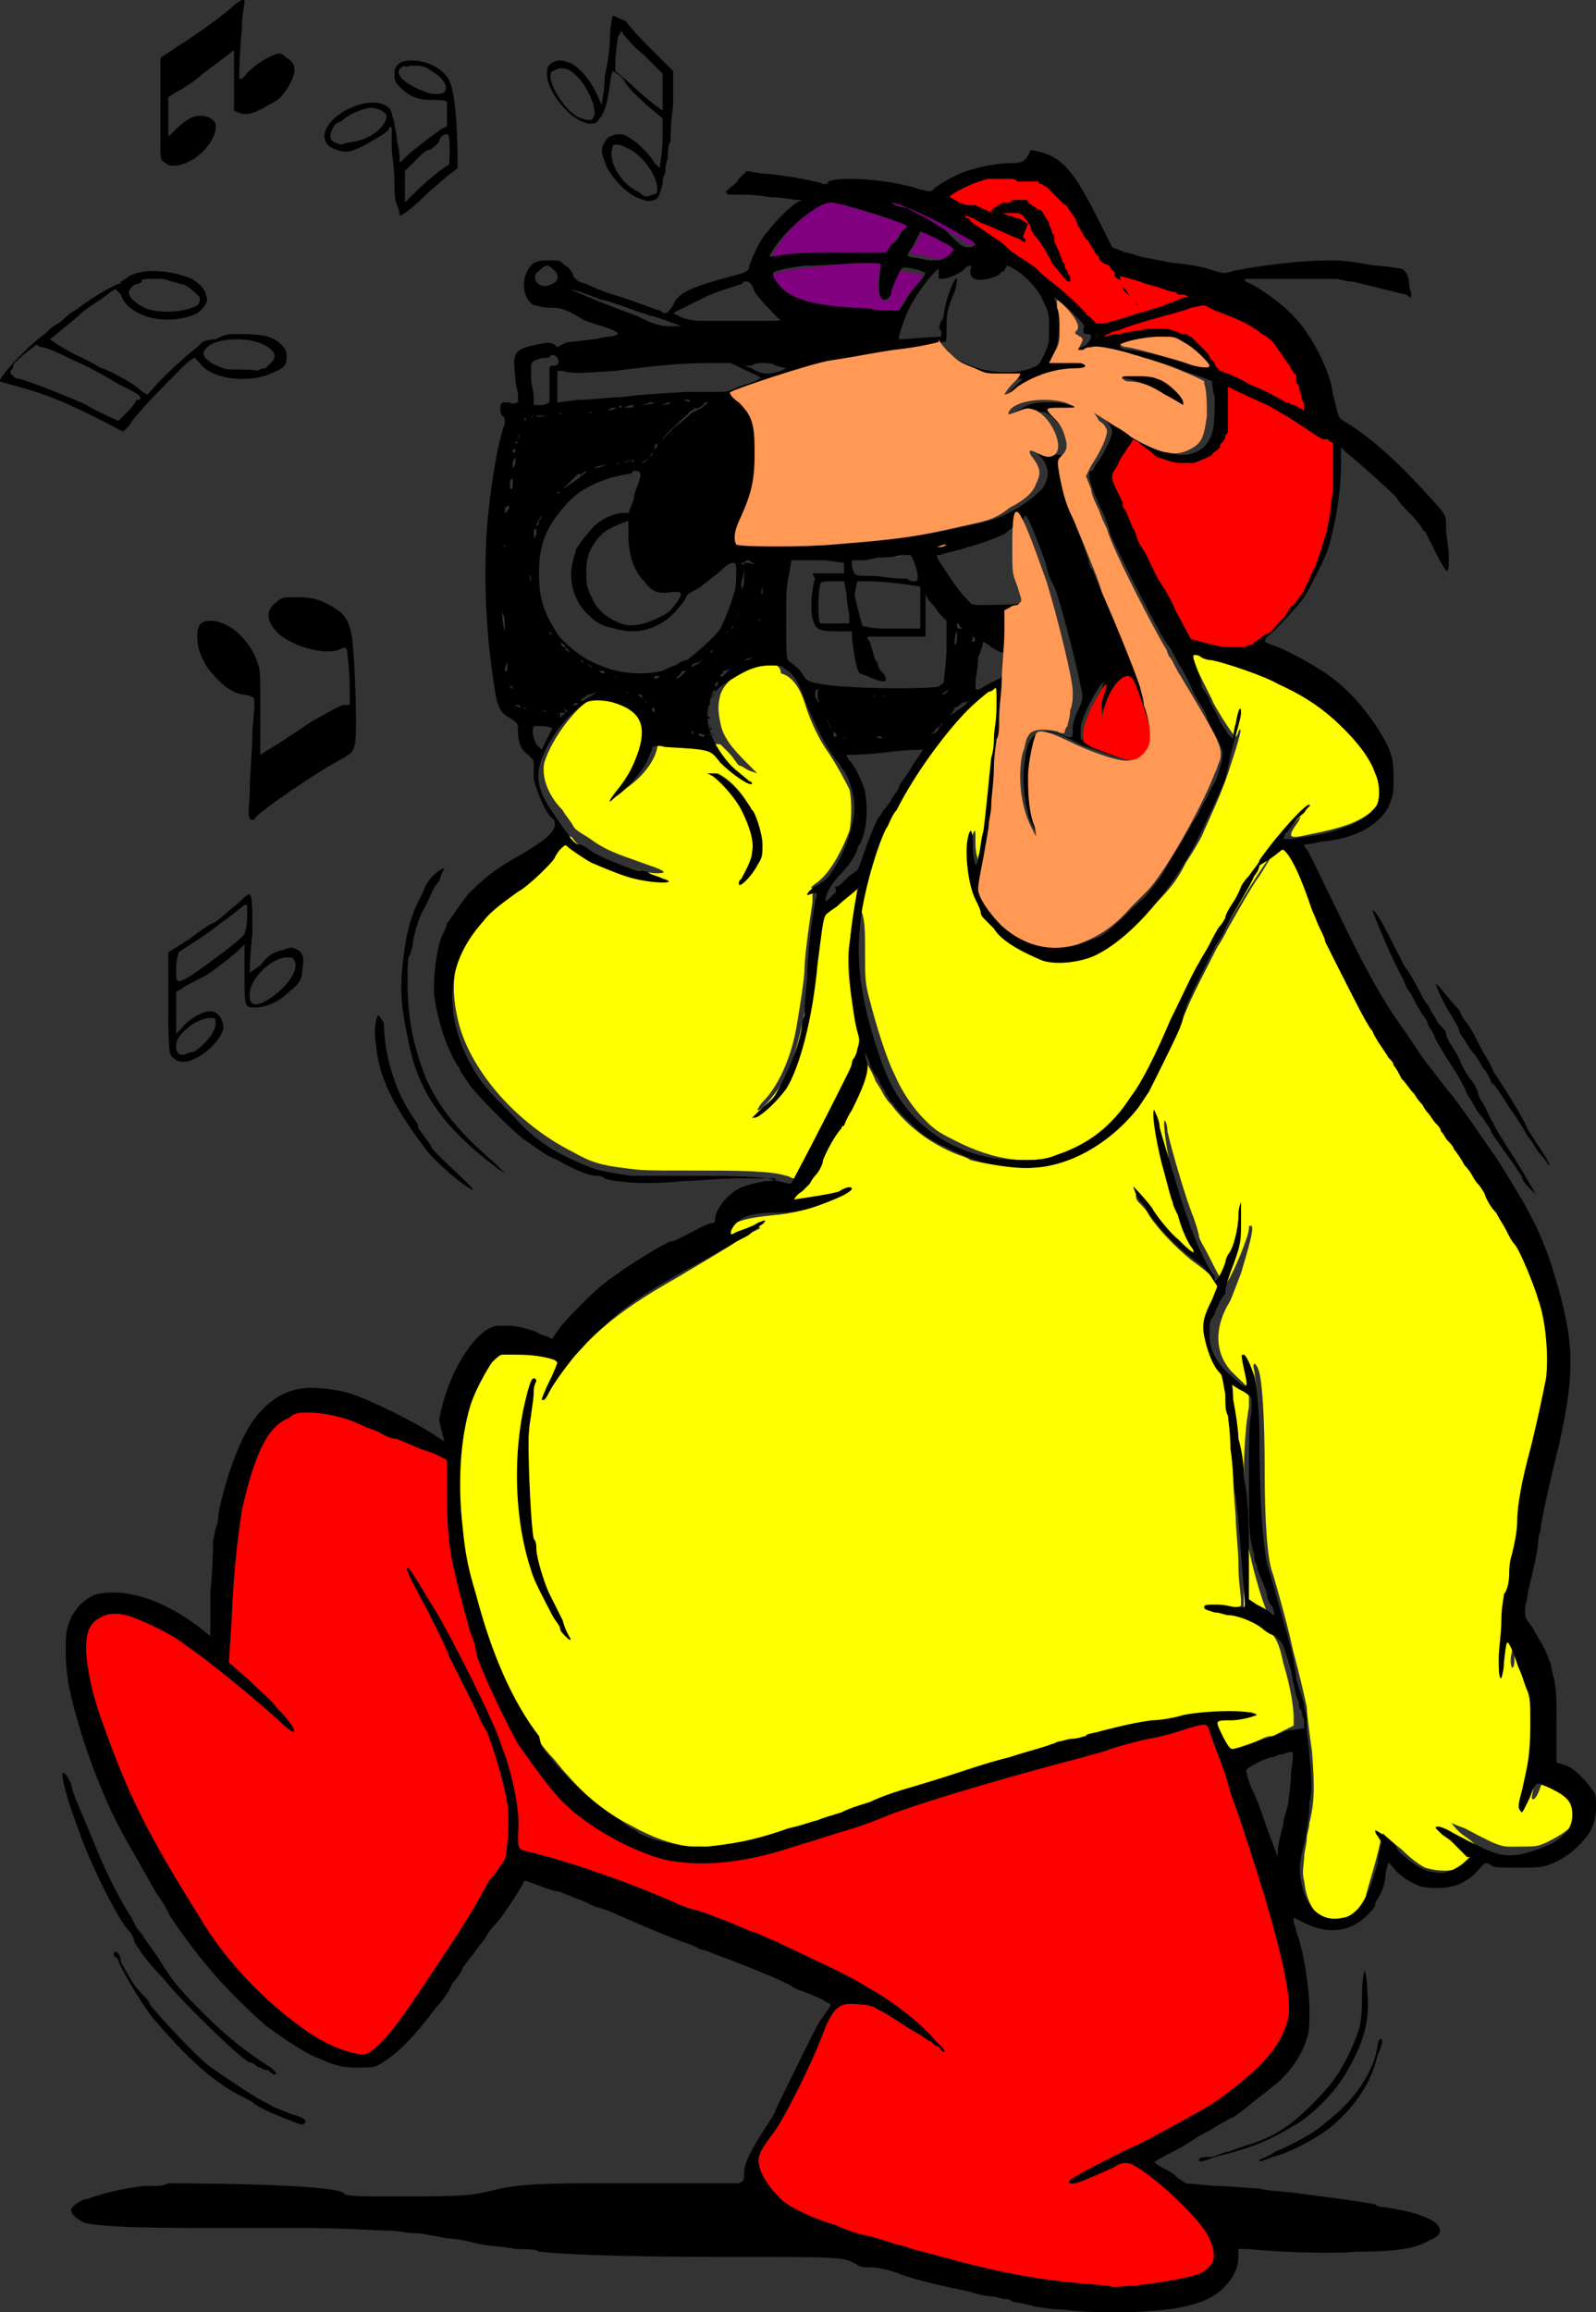 <?xml version="1.0" encoding="utf-8"?>
<!-- Generator: Adobe Illustrator 22.1.0, SVG Export Plug-In . SVG Version: 6.00 Build 0)  -->
<svg version="1.1" id="Layer_1" xmlns="http://www.w3.org/2000/svg" xmlns:xlink="http://www.w3.org/1999/xlink" x="0px" y="0px"
	 viewBox="0 0 60.7 87.9" style="enable-background:new 0 0 60.7 87.9;" xml:space="preserve">
<rect x="0" y="0" width="60.7" height="87.9" fill="#333333" stroke="none"/>
<style type="text/css">
	.st0{fill:#FF0000;}
	.st1{fill:#800080;}
	.st2{fill:#FFFF00;}
	.st3{fill:#FF9955;}
</style>
<path class="st0" d="M11.6,53.7h0.1c0.7,0,1.5,0.2,2.1,0.5c0.2,0.1,0.6,0.2,0.7,0.3c0.2,0.1,0.4,0.2,0.6,0.2
	c0.2,0.1,0.5,0.2,0.7,0.3c0.2,0.1,0.6,0.2,0.8,0.3l0.4,0.2v1.3c0,1.3,0.1,2.2,0.3,3c0.2,0.9,0.5,1.9,0.6,2.3
	c0.1,0.2,0.2,0.5,0.2,0.7c0.1,0.5,1.1,2.6,1.6,3.5c0.5,0.7,1.2,1.7,1.7,2.2c1,1,2.7,1.9,3.9,2.2c1.4,0.3,3.1,0.1,4.9-0.5
	c0.3-0.1,1-0.3,1.6-0.5c0.6-0.2,1.5-0.5,2-0.7c1.9-0.7,5.1-1.6,7.4-2.2c0.3-0.1,0.8-0.2,1-0.3c0.3-0.1,1-0.3,1.5-0.4
	c0.6-0.1,1.2-0.3,1.5-0.4c0.7-0.2,0.7-0.2,0.8,0.1c0,0.1,0.2,0.6,0.4,1.1s0.3,0.9,0.3,0.9s0.1,0.4,0.3,0.9c1.4,4.1,2.2,7.1,2,8
	s-0.8,1.7-2.1,2.7c-0.5,0.4-0.8,0.6-1.7,1.1l-1.1,0.6c-0.2,0.1-0.7,0.4-1.2,0.6c-1.8,0.9-1.9,1-2.1,1.1c-0.3,0.2-0.1,0.3,0.4,0.1
	c0.2-0.1,0.5-0.2,0.7-0.3c0.2-0.1,0.5-0.2,0.6-0.3c0.2-0.1,0.4-0.1,0.6,0c0.9,0.5,2.6,2.1,2.9,2.8c0.3,0.7,0.2,1-0.3,1.3
	c-0.4,0.2-1.7,0.4-2.6,0.5c-0.4,0-0.8,0.1-0.9,0c-2.6-0.2-3.9-0.4-7.1-1.3c-0.1,0-0.4-0.1-0.7-0.2c-0.5-0.1-0.9-0.3-1.4-0.4
	s-1-0.3-1.2-0.4c-0.7-0.2-1.9-0.7-2.2-1.1c-0.5-0.5-0.9-1.2-0.7-1.6c0-0.1,0.2-0.4,0.5-0.8c0.4-0.5,1.5-2.7,1.9-3.8
	c0.4-1,0.6-1.2,1.4-1.1c0.3,0,0.6,0.1,0.7,0.2c0.3,0.1,1.1,0.7,1.5,0.9c0.2,0.1,0.4,0.3,0.5,0.3c0.1,0.1,0.2,0.2,0.3,0.2
	c0.1,0.1,0.1,0.2,0.2,0.2c0,0-0.1-0.2-0.3-0.4c-0.6-0.7-1.6-1.5-2.7-2.1c-0.3-0.2-0.7-0.4-0.7-0.4S32,75,31.8,74.9
	c-0.4-0.2-1.7-0.8-2.3-1.1c-0.3-0.1-0.7-0.3-1-0.4c-0.9-0.4-2-0.8-2.1-0.8c0,0-0.4-0.1-0.8-0.3c-2.3-1-4.6-1.7-5.5-1.9
	c-0.4-0.1-0.4-0.1-0.4-0.7c0.1-0.8-0.2-2.1-0.5-3c-0.1-0.2-0.2-0.6-0.3-0.8c-0.3-0.8-1.7-3.6-2.3-4.6c-0.5-0.8-1-1.7-1.1-1.7
	s0.1,0.4,0.8,1.7c0.3,0.6,0.7,1.4,0.8,1.7l0.7,1.4c0.2,0.4,0.4,0.8,0.4,0.8s0.1,0.3,0.3,0.6c0.3,0.7,0.7,2.1,0.8,2.8
	c0.1,0.6,0,1.8-0.1,2.1c-0.1,0.1-0.3,0.5-0.6,0.8c-0.8,1.5-1.5,2.5-2.7,4.3c-1,1.5-1.7,2.3-2.1,2.3c-0.5,0-1.5-0.4-2.3-1
	c-1.4-1-2.9-2.5-3.9-4.2c-2-3.2-2.7-4.6-3.7-7.4c-0.4-1.1-0.5-1.7-0.6-2.4c-0.1-1,0.1-1.4,0.5-1.6c0.3-0.2,0.8-0.2,1.3,0
	s1.4,0.6,1.9,1c0.9,0.6,2.6,2,3.6,2.9c0.8,0.8,0.8,0.4-0.1-0.5c-0.1-0.2-0.6-0.6-1-1l-0.8-0.7l0.1-1.5c0.1-2.4,0.3-3.6,0.4-4.3
	c0.5-2.2,1-3.2,1.8-3.5C11.2,53.7,11.4,53.7,11.6,53.7L11.6,53.7z"/>
<path class="st1" d="M31.6,7.7c-0.5,0-1.7,1-2.1,1.8c-0.2,0.3-0.2,0.3,0.3,0.2c0.7-0.1,0.9-0.1,2.4-0.1h1.6l0.1-0.3
	c0.1-0.1,0.3-0.4,0.4-0.5c0.1-0.1,0.2-0.2,0.2-0.2C34.5,8.5,31.9,7.7,31.6,7.7z M33.9,7.7L33.9,7.7c0.1,0.1,0.3,0.2,0.6,0.4
	c0.2,0.1,0.6,0.3,0.9,0.5c0.2,0,0.5,0.1,0.5,0.1s0.2,0.1,0.5,0.3c0.4,0.3,0.4,0.3,0.6,0.3c0.1,0,0.2,0,0.2-0.1c0,0,0-0.1-0.6-0.4
	C35.8,8.4,34.2,7.7,33.9,7.7z M35,8.8v0.1c0,0-0.1,0.3-0.2,0.4c-0.1,0.1-0.2,0.3-0.2,0.3s0.1,0.1,0.3,0.1s0.4,0.1,0.6,0.1
	c0.4,0.1,0.4,0.1,0.7-0.2c0.2-0.2,0.2-0.2,0.1-0.3C36.1,9.3,35.1,8.8,35,8.8z M32.8,10c-0.5,0-1.3,0.1-2.3,0.2
	c-0.8,0.1-1.1,0.2-1.2,0.3c0,0,0.1,0.2,0.2,0.4c0.4,0.5,1.1,0.7,2.9,0.9c0.5,0,0.9,0.1,0.9,0.1s0.2,0,0.4,0h0.4l0.2-0.3
	c0.1-0.2,0.3-0.5,0.5-0.7s0.3-0.4,0.3-0.4c0-0.1-0.9-0.2-0.9-0.2c0,0-0.3,0.7-0.3,0.8c0,0.2-0.1,0.4-0.3,0.3
	c-0.2-0.1-0.3-0.5-0.1-1.3c0-0.1,0-0.1-0.5-0.1C32.9,10,32.9,10,32.8,10z"/>
<path class="st2" d="M45.4,24.8c-0.2,0-0.1,0.2,0.3,1c0.2,0.4,0.4,0.8,0.4,0.8c0,0.1,0.8,1.4,0.9,1.4c0,0,0.1-0.1,0.1-0.2
	c0.2-0.3,0,0.4-0.3,1.3c-0.3,1-0.8,2-1.1,2.7c-0.1,0.2-0.4,0.7-0.6,1c-0.4,0.8-0.7,1.1-1.5,1.9c-0.8,0.9-1.5,1.4-2.3,1.6
	c-1.2,0.3-2.4,0-3.3-1c-0.3-0.3-0.5-0.6-0.6-1c-0.4-0.9-0.6-2-0.4-2.6c0.1-0.2,0.1-0.2,0.1,0.4c0,0.3,0.1,0.6,0.1,0.6
	c0.1,0.1,0.1-0.1,0.2-0.5c0-0.2,0.1-0.5,0.1-0.8c0.1-0.8,0.2-1.7,0.3-2.6c0-0.5,0.1-0.9,0.1-1.2c0.1-1.1,0.1-1.5,0-1.6
	c-0.3-0.1-1.6,1.1-2.5,2.3c-0.6,0.8-1.7,2.8-2,3.6c-0.2,0.6-0.6,1.8-0.6,2c0,0.1,0,0.3-0.1,0.6c0.2,0.4,0.2,0.8,0.2,1.7
	c0,1,0,1.2,0.2,1.9c0.2,0.8,0.6,2.1,0.9,2.7c0.3,0.7,0.7,1.3,1.2,1.8c0.4,0.4,0.6,0.5,1.2,0.8c1.4,0.7,2.7,0.9,3.9,0.5
	c0.3-0.1,0.7-0.2,0.9-0.4c1.4-0.7,2.1-1.7,3.4-4.4c0.9-2,1.2-2.5,2.7-5c0.6-1,1.6-2.4,1.9-2.8c0.3-0.3,0.3-0.3,0.2-0.1
	c-0.5,0.7-0.4,0.7,0.5,0.5c1-0.2,1.7-0.4,2.2-0.8c0.4-0.4,0.5-0.5,0.5-1c0-0.6-0.6-1.6-1.4-2.4c-0.6-0.6-1.4-1.1-2.4-1.6
	C48,25.5,45.8,24.8,45.4,24.8z M29.2,25.2c-0.7,0-1.6,0.6-1.8,1.2c-0.1,0.4-0.1,0.6,0,1.1s0.4,0.9,1,1.5l0.4,0.4l-0.3-0.1
	c-0.2-0.1-0.3-0.2-0.4-0.2c-0.1-0.1-0.2-0.3-0.4-0.5l-0.3-0.3l-1.1-0.1c-1.2-0.1-1.2-0.1-1.3,0.2c-0.1,0.6-0.7,1.3-1.4,1.7
	c0,0,0.1-0.1,0.3-0.4c0.4-0.5,0.7-1.1,0.8-1.7c0.2-0.7,0-1.1-0.7-1.4c-0.5-0.2-0.9-0.3-1.2-0.2C22.1,26.6,21,28,20.7,29
	c-0.1,0.5,0.1,1.2,0.7,1.8c0.1,0.2,0.3,0.4,0.4,0.6s0.4,0.3,0.8,0.6c0.6,0.4,1,0.5,2.1,0.9c0.6,0.2,0.7,0.3,0.3,0.3
	c-0.8,0-2.9-0.8-3.2-1.3c-0.1-0.2-0.3-0.1-0.5,0.3c-0.4,0.5-1.1,1.2-1.6,1.5c-0.6,0.4-1.4,1.1-1.8,1.7c-0.6,0.9-0.8,2-0.5,3.3
	c0.4,1.9,2.2,4,4.4,5.1c0.7,0.4,1.1,0.5,1.9,0.6c0.7,0.1,0.9,0.1,2.5,0.1c1.8,0,3.1,0,3.7,0.2c0.1,0,0.2,0.1,0.3,0.1
	s0.1-0.1,0.2-0.2l0,0c0.1-0.1,0.6-1.1,1.1-2.2c1-2,1.3-2.7,1.2-3.1c0-0.1-0.1-0.4-0.2-0.7c-0.2-1-0.3-2-0.2-2.7
	c0.1-0.6,0.3-1.9,0.3-2.1c0-0.1,0-0.1,0-0.1c-0.1,0-0.3,0.1-0.9,0.7l-0.5,0.4l-0.1,0.5c0,0.3-0.1,0.8-0.2,1.3
	c-0.2,1.7-0.6,3.5-1,4.3c-0.3,0.6-1,1.4-1.1,1.3c0,0,0.1-0.2,0.2-0.3c0.6-0.6,1.1-1.7,1.3-2.9c0.1-0.6,0.3-1.8,0.3-2.2
	c0-0.3,0.1-1.2,0.3-2.5c0-0.3,0-0.5,0-0.5c-0.1-0.1,0-0.1,0.1-0.2c0.5-0.3,1-1.2,1.3-2c0.1-0.4,0.1-1.3,0-1.6
	c-0.1-0.2-0.4-0.8-0.8-1.4c-0.3-0.4-0.7-1.2-0.9-1.9c-0.2-0.6-0.5-1-0.9-1.1C29.7,25.3,29.4,25.2,29.2,25.2z M37.6,26.1
	C37.2,26.3,37.3,26.3,37.6,26.1L37.6,26.1z M27.2,29.4h0.1c0.8,0.4,1.5,1.5,1.6,2.4c0,0.4,0,0.5-0.1,0.7c-0.1,0.3-0.3,0.4-0.3,0.4
	s0-0.1,0.1-0.2c0.3-0.7-0.1-2-0.9-2.8c-0.2-0.2-0.4-0.4-0.5-0.4C27.1,29.5,27.1,29.4,27.2,29.4L27.2,29.4z M48.7,32.1
	c0,0-0.2,0.2-0.3,0.4c-0.2,0.3-0.3,0.5-0.5,0.8c-0.3,0.4-0.8,1.3-1.2,2c-0.1,0.2-0.2,0.4-0.4,0.7c-0.4,0.8-1,1.9-1.3,2.7
	c-0.6,1.4-1.3,2.7-1.9,3.5c-1,1.4-2.6,2.2-4.2,2.2c-0.6,0-1.6-0.2-2-0.3c-0.1-0.1-0.5-0.2-0.7-0.3c-0.9-0.4-1.7-1-2.3-1.8
	c-0.2-0.2-0.3-0.4-0.3-0.4s-0.1-0.2-0.3-0.5c-0.1-0.3-0.3-0.6-0.4-0.8c-0.1-0.3-0.2-0.4-0.3-0.2c0,0-0.1,0.3-0.2,0.6
	c-0.1,0.4-0.3,0.8-0.9,2.2c-0.2,0.4-0.7,1.2-0.9,1.6c-0.1,0.2-0.2,0.4-0.2,0.4s-0.1,0.1-0.3,0.3c-0.2,0.2-0.4,0.5-0.2,0.5
	c0.3,0,1.4-0.2,1.7-0.3c0.2-0.1,0.4-0.1,0.4-0.1c0.1,0,0.1,0,0,0.1c-0.4,0.3-1.4,0.7-2.6,0.8c-1,0.1-1.3,0.2-1.6,0.4
	c-0.2,0.2-0.2,0.4-0.1,0.5c0,0,0.3-0.1,0.6-0.2c0.6-0.3,0.6-0.3,0.6-0.2c0,0-0.2,0.1-0.4,0.2c-0.2,0.1-0.4,0.2-0.5,0.3
	s-1.3,0.8-2.3,1.4c-2.3,1.3-3.5,2.3-4.9,4.3l0.1-0.1l0.1-0.1c0-0.1,0.1-0.3,0.2-0.4c0.1-0.2,0.1-0.3,0.1-0.4c0-0.2-0.5-0.3-1.2-0.4
	c-0.9-0.1-1-0.1-1.4,0.3c-0.2,0.3-0.7,1.2-0.9,1.7c-0.3,0.9-0.4,2-0.4,3c0,1.1,0.2,2.8,0.5,3.7c0,0.2,0.2,0.5,0.2,0.9
	c0.3,1.2,1.1,3.1,1.7,4c0.3,0.6,0.9,1.4,1.2,1.7c0.1,0.1,0.4,0.5,0.6,0.7c0.6,0.7,1.4,1.4,2.4,1.9c1.6,0.9,3,1.1,5.1,0.5
	c0.7-0.2,1.4-0.4,4.7-1.5c1.3-0.4,2.5-0.8,2.6-0.9c0.1,0,0.7-0.2,1.2-0.4c1-0.3,1.4-0.4,2.7-0.8c0.8-0.2,3-0.7,3.4-0.8
	c0.2,0,0.7-0.1,1.1-0.2c0.5-0.1,0.9-0.2,1.7-0.2c0.7,0,1,0,1.1,0c0.1,0.1-0.2,0.2-0.8,0.2c-0.3,0-0.5,0.1-0.5,0.1
	c-0.1,0.1,0.4,1,0.5,1.1c0.1,0,0.8-0.2,1.2-0.4c0.2-0.1,0.3-0.1,0.4-0.1c0,0,0.2-0.1,0.4-0.2l0.4-0.2v-0.3c0-0.4-0.1-1.1-0.4-2.1
	c-0.2-1-0.4-1.2-1.2-1.6c-0.3-0.2-0.6-0.3-1.1-0.3c-0.5-0.1-0.7-0.2-0.7-0.2c0-0.1,0.1-0.1,0.7,0c0.6,0,0.7,0,0.7-0.1s0-0.2,0-0.2
	c0-0.1-0.1-0.7-0.1-1.3S47,58.1,47,57.8s-0.1-1.1-0.1-1.7c0-0.6-0.1-1.3-0.1-1.6s-0.1-0.8-0.1-1.3c0-0.7-0.1-0.8-0.2-0.9
	c-0.2-0.2-0.5-0.9-0.6-1.3c-0.1-0.5,0-0.9,0.3-1.5c0.2-0.4,0.2-0.4,0.1-0.6c-0.1-0.3-0.3-0.5-1-1c-0.6-0.5-1.2-1.1-1.6-1.7
	c-0.1-0.2-0.2-0.3-0.4-0.5c-0.1-0.1-0.1-0.2-0.1-0.3c0,0,0.2,0.2,0.5,0.5s0.7,0.9,1.1,1.2c0.7,0.7,0.8,0.7,0.6,0.1
	c-0.2-0.5-0.6-1.6-0.8-2.4c-0.2-0.9-0.4-2.2-0.3-2.2c0,0,0.1,0.1,0.1,0.4c0.1,0.5,0.7,2.6,1,3.3c0.1,0.3,0.2,0.6,0.2,0.7
	s0.2,0.4,0.4,0.8c0.6,1.2,0.6,1.1,0.7,0.9c0.2-0.3,0.8-1.7,0.8-2c0-0.1,0-0.1,0.1-0.1c0.1,0.1-0.1,0.8-0.4,1.8
	c-0.2,0.5-0.4,1.1-0.5,1.2c-0.5,0.9-0.5,1.8,0.1,2.5c0.3,0.3,0.8,0.8,0.9,0.8c0.1,0,0.1-0.1,0-0.8c-0.1-0.4,0.1-0.3,0.2,0.1
	c0.1,0.4,0.2,1.6,0.2,3.8c0,1.8,0.1,3.3,0.3,3.8c0.1,0.3,0.6,2.1,0.7,2.6c0.1,0.5,0.3,1.1,0.6,2.5c0,0.2,0.1,1,0.2,1.7
	c0.1,1.3,0.1,1.9-0.1,2.7c0,0.2-0.1,0.4-0.1,0.6s-0.1,0.5-0.1,0.7s-0.1,0.6,0,0.9c0.1,1,0.6,1.6,1.3,1.7c0.1,0,0.3-0.1,0.5-0.1
	c0.1-0.1,0.3-0.2,0.4-0.3c0.1-0.8,0.5-1.8,0.7-2.8c0-0.2,0.1-0.3,0.1-0.3s0.3,0.3,0.7,0.6c0.4,0.4,0.7,0.6,0.9,0.7
	c0.3,0.1,1,0.2,1.2,0c0.3-0.1,0.8-0.6,0.8-0.7S56,70,55.7,69.8s-0.5-0.5-0.5-0.5s0.2,0.1,0.5,0.2c1.5,0.8,1.4,0.7,2.1,0.7
	c0.6,0,0.7,0,1.1-0.2c0.8-0.4,1.2-0.8,1.3-1.3c0-0.4-0.1-0.7-0.6-1c-0.2-0.1-0.5-0.2-0.6-0.3h-0.2l-0.2,0.5
	c-0.1,0.3-0.2,0.5-0.3,0.5s0-0.3,0.1-0.7c0.2-0.7,0.3-1.1,0.3-2.2c0-1,0-1.1-0.1-1.4c-0.1-0.2-0.2-0.6-0.3-0.9
	c-0.5-1.3-0.7-1.4-0.7-0.3c0,0.3,0,0.5-0.1,0.5c0,0-0.1-0.2,0-0.6c0-0.3,0.1-1,0.1-1.5s0.1-0.9,0.1-1s0.2-1.1,0.4-2.6
	c0.1-0.6,0.2-1.5,0.4-2c0.1-0.5,0.3-1.2,0.4-1.6c0.1-0.4,0.2-0.9,0.3-1.2c0.2-1.1,0.1-2.6-0.2-3.7c-0.2-0.6-0.7-1.7-1-2.2
	c-0.1-0.2-0.2-0.4-0.2-0.4c0-0.1-0.9-1.5-1.2-2c-0.3-0.4-0.9-1.3-1.3-1.8c-2.1-2.7-2.8-3.7-3.9-6c-0.4-0.8-0.9-2-1-2.2
	c-0.1-0.3-0.4-1-0.6-1.5C49.1,32.5,48.9,32.1,48.7,32.1z M46.7,52.5L46.7,52.5c-0.1,0,0.1,1.4,0.2,2.1c0.1,0.7,0.4,2.9,0.4,3.7
	c0,0.5,0,1.3,0,1.8v1l0.4,0.2c0.5,0.2,0.6,0.3,0.6,0.2c0,0,0-0.1-0.1-0.2c-0.2-0.4-0.7-2.1-0.8-3c-0.1-0.5-0.1-0.9-0.1-1.9
	c0-1.4,0.1-2.4,0.2-2.9c0-0.2,0-0.4,0-0.4c0-0.1-0.2-0.2-0.4-0.3C47,52.7,46.8,52.6,46.7,52.5C46.8,52.5,46.8,52.5,46.7,52.5z
	 M20.3,52.5c0,0,0,0.1,0,0.2c-0.3,1.8-0.3,4.4-0.1,5.9c0.1,0.6,0.4,1.7,0.7,2.3c0.1,0.2,0.1,0.3,0.1,0.3s-0.1-0.1-0.1-0.2
	c-0.1-0.1-0.1-0.2-0.1-0.3c0,0,0-0.1-0.1-0.2c-0.2-0.3-0.5-1.1-0.6-1.8c-0.4-1.9-0.4-4,0.1-5.8C20.2,52.7,20.2,52.5,20.3,52.5
	L20.3,52.5z"/>
<path d="M9.2,0c0,0-0.2,0.1-0.3,0.2C8.6,0.5,7.5,1.3,6.7,1.8L6.1,2.2v1.3c0,0.7,0,1.4,0,1.5s0,0.4,0,0.6c0,0.4,0,0.5,0.2,0.6
	c0.1,0.1,0.2,0.1,0.4,0.1c0.8-0.1,1.6-1,1.5-1.6C8.1,4.5,7.9,4.4,7.6,4.4S7,4.6,6.6,5C6.5,5.1,6.4,5.2,6.4,5.2s0-0.4,0-0.8V3.7
	l0.3-0.2C7.1,3.3,7.5,3,7.6,2.9c0.1-0.1,1.2-0.9,1.3-1c0,0,0,0.4,0,1.1v1.2l0.2,0.1c0.3,0.1,0.6,0,1.1-0.3c0.4-0.2,0.5-0.3,0.7-0.6
	c0.4-0.6,0.4-1,0-1.2C10.7,2,10.6,2,10.4,2.1c-0.3,0.1-0.9,0.5-1.1,0.8C9.2,3,9.2,3,9.1,3c0-0.1,0-0.9,0.1-1.9c0-0.5,0.1-1,0.1-1
	C9.3,0,9.3,0,9.2,0L9.2,0z M23.3,0.6L23.3,0.6c0,0-0.1,0.4-0.1,0.8S23.1,2.5,23,2.9c0,0.5-0.1,0.9-0.1,1V4l-0.1-0.2
	c-0.3-0.7-0.7-1.2-1.1-1.4c-0.3-0.1-0.3-0.1-0.5-0.1c-0.3,0.1-0.4,0.2-0.4,0.5c0,0.7,0.9,1.8,1.6,1.9c0.2,0,0.3,0,0.4-0.2
	c0.2-0.2,0.3-0.6,0.4-1.3c0-0.2,0.1-0.5,0.1-0.5s0.2,0.1,0.4,0.3c0.2,0.4,0.6,0.7,0.9,1l0.6,0.5v0.8c0,0.5-0.1,0.9-0.1,1
	s0,0.1-0.2-0.1c-0.3-0.5-1-1.1-1.3-1.1S23.1,5.2,23,5.4c-0.2,0.3-0.1,0.5,0.1,1c0.3,0.5,0.7,0.9,1.1,1.1c0.3,0.1,0.4,0.2,0.7,0.1
	c0.2-0.1,0.2-0.3,0.3-0.6c0-0.1,0-0.3,0.1-0.4c0-0.1,0-0.3,0.1-0.6c0-0.2,0-0.5,0.1-0.6c0-0.1,0-0.7,0.1-1.4V2.7l-0.8-0.8
	c-0.4-0.4-0.7-0.7-1-1.1C23.5,0.7,23.4,0.6,23.3,0.6z M23.6,1.2c0,0,0.1,0,0.1,0.1c0.1,0.1,0.4,0.5,0.8,0.8l0.7,0.7v0.7
	c0,0.4,0,0.7,0,0.7s-0.6-0.4-1.2-1l-0.6-0.5V2.4c0-0.3,0.1-1,0.1-1C23.6,1.3,23.6,1.2,23.6,1.2L23.6,1.2L23.6,1.2z M15.7,2.3h-0.1
	c-0.4,0-0.6,0.2-0.6,0.5c0,0.2,0,0.3,0.2,0.5c0.4,0.4,0.7,0.5,1.3,0.5c0.2,0,0.5,0,0.5,0.1c0,0,0,0.3,0,0.5v0.4l-0.2,0.1
	c-0.3,0.2-1.1,0.8-1.4,1.1c-0.2,0.2-0.2,0.2-0.2,0.1s0-0.4-0.1-0.7c0-0.3-0.1-0.6-0.1-0.7s-0.1-0.3-0.1-0.4
	c-0.1-0.4-0.7-0.5-1.3-0.3c-1.2,0.4-1.7,1.4-0.8,1.7c0.3,0.1,0.5,0.1,0.9-0.1s1.1-0.6,1.1-0.7s0.1-0.1,0.1,0l0,0.7
	c0,0.3,0.1,0.8,0.1,1.2s0,0.8,0.1,1s0.1,0.4,0.1,0.4c0.1,0,0.5-0.3,1-0.8c0.2-0.2,0.6-0.5,0.8-0.7l0.4-0.3V6c0-1.2-0.1-2.5-0.3-2.9
	C16.9,2.6,16.2,2.3,15.7,2.3L15.7,2.3z M15.6,2.5c0.1,0,0.2,0,0.3,0c0.2,0,0.4,0.1,0.5,0.2c0.4,0.2,0.7,0.6,0.5,0.8
	c-0.1,0.1-0.5,0.1-0.7,0c-0.3-0.1-0.7-0.3-0.9-0.5s-0.2-0.4,0.1-0.5C15.5,2.6,15.5,2.5,15.6,2.5z M21.3,2.6c0.1,0,0.3,0,0.4,0.1
	c0.5,0.3,1,1.3,0.9,1.7c-0.1,0.2-0.1,0.2-0.5,0.1C21.5,4.3,20.7,3,21,2.7C21.1,2.7,21.2,2.6,21.3,2.6L21.3,2.6z M14.1,4.1
	c0.3,0,0.6,0.2,0.6,0.3c0,0.4-0.6,0.9-1.3,1c-0.2,0-0.4,0.1-0.4,0.1c-0.4-0.1-0.5-0.2-0.4-0.5c0.1-0.2,0.1-0.3,0.4-0.4
	C13.3,4.3,13.9,4.1,14.1,4.1L14.1,4.1z M17,5.1L17,5.1c0.1,0,0.1,0.3,0.1,0.6c0,0.5,0,0.6-0.1,0.6c-0.3,0.2-0.8,0.6-1.2,1
	c-0.2,0.2-0.4,0.4-0.4,0.4s0-0.1,0-0.3c0-0.1,0-0.4,0-0.6V6.5l0.4-0.4c0.2-0.2,0.4-0.4,0.5-0.4s0.2-0.1,0.4-0.3
	C16.7,5.2,16.9,5.1,17,5.1L17,5.1L17,5.1z M23.5,5.5c0.1,0,0.3,0.1,0.5,0.2c0.5,0.3,1,1,1,1.5c0,0.1,0,0.2-0.2,0.2
	c-0.2,0.1-0.3,0.1-0.5-0.1c-0.7-0.3-1.2-1.2-1-1.7C23.3,5.5,23.3,5.5,23.5,5.5L23.5,5.5z M38.5,6.2c-0.7,0-1.5,0.2-2,0.4
	c-0.8,0.4-0.9,0.5-1,0.6s-0.1,0.1-0.5,0c-1.2-0.4-3.1-0.5-3.5-0.3C31.5,7,31.4,7,31.3,7c-0.1-0.1-1.8-0.4-2.3-0.4l-0.6-0.1l-0.3,0.3
	C28,7,27.8,7.1,27.7,7.2l-0.1,0.1l0.1,0.1c0.1,0,0.2,0,0.2,0s0.2,0,0.3,0c0.1,0,0.6,0,1.1,0.1c0.5,0,0.9,0.1,1,0.1h0.2l-0.2,0.1
	c-0.3,0.2-0.8,0.7-1.1,1.1c-0.3,0.3-0.6,1-0.7,1.3c0,0.2-0.1,0.2-0.3,0.3c-1.9,0.5-2.4,0.7-2.6,1.2c-0.2,0.3-0.3,0.4-0.5,0.2
	c-0.1,0-0.3-0.1-0.6-0.2c-0.3-0.1-0.8-0.3-1.2-0.4c-0.3-0.1-0.8-0.3-1-0.4c-0.4-0.1-0.4-0.2-0.5-0.3c0-0.1-0.1-0.3-0.3-0.4
	c-0.2-0.2-0.2-0.2-0.6-0.2c-0.3,0-0.4,0-0.6,0.1c-0.5,0.4-0.5,1.3,0,1.6c0.1,0,0.3,0.1,0.6,0.1c0.4,0,0.5,0,1.2,0.4
	c0.1,0.1,0.5,0.2,0.8,0.3s0.6,0.2,0.6,0.3c0,0-0.1,0.1-0.4,0.1c-0.5,0.1-0.5,0.1-1.4,0.2c-0.2,0-0.3,0.1-0.5,0.2
	C21,13,20.9,13,20.4,13.1c-0.9,0.2-0.9,0.3-0.8,1.3c0,0.2,0.1,0.5,0.1,0.6c0,0.2,0,0.3,0,0.3c-0.1,0-0.2,0.1-0.3,0
	c-0.1,0-0.2,0-0.3,0c-0.1,0.1-0.1,0.4,0,0.5s0.1,0.1,0.1,0.3c-0.3,0.8-0.6,2.7-0.7,4.3c-0.1,1.9,0,3.8,0.3,5.7
	c0.1,0.7,0.2,1,0.6,1.2c0.3,0.2,0.3,0.2,0.3,0.5c0,0.4,0.1,0.7,0.4,0.9c0.1,0.1,0.2,0.2,0.2,0.3c0,0.1,0,0.4,0,0.6
	c0.1,0.5,0.5,1.4,0.7,1.5c0.1,0.1,0.1,0.1,0.1,0.3c-0.1,0.3-0.3,0.5-1.3,1.1c-1.1,0.6-1.5,1-2,1.5c-0.4,0.5-0.7,1-0.8,1.1
	c0,0.1-0.1,0.3-0.2,0.5c-0.2,0.5-0.3,1.4-0.3,2.1c0.1,1,0.5,2.2,0.9,2.8c0.1,0.1,0.1,0.2,0.1,0.2s0.2,0.3,0.4,0.6
	c0.5,0.6,1.5,1.6,2,2c0.6,0.4,0.8,0.6,1.3,0.8c0.7,0.4,1.2,0.6,1.5,0.6c0.1,0,0.2,0,0.3,0.1c0,0,0.3,0.1,0.5,0.1
	c0.6,0.1,1.5,0.1,2.5,0c0.4,0,1.3-0.1,2.1-0.1c1.2,0,1.4,0,1.4,0c0,0.1-0.2,0.1-0.4,0.1c-0.5,0.1-1,0.2-1.3,0.5
	c-0.3,0.2-0.6,0.7-0.6,0.9c0,0.1,0,0.2-0.1,0.2c-0.2,0-0.5,0.2-1.1,0.5c-0.2,0.1-0.4,0.2-0.5,0.2s-1.1,0.6-1.7,1
	c-0.7,0.5-0.9,0.6-1.6,1.3c-0.5,0.5-0.7,0.7-1,1.1L21,50.9l-0.2-0.1c-0.1,0-0.3-0.1-0.3-0.1c-0.1-0.1-0.8-0.3-1.1-0.3
	c-0.2,0-0.4,0-0.5,0c-0.8,0.1-1.9,1.8-2.2,3.6l0.2,0.8l-0.3-0.2C15.7,54,14,53.2,13.4,53c-0.6-0.2-1.6-0.3-2-0.2
	c-0.7,0.1-1.4,0.6-1.9,1.4c-0.5,0.8-1,2.3-1.2,3.4c0,0.1,0,0.3-0.1,0.5l-0.1,0.5c0,0.1,0,1-0.1,1.9v1.7l-0.5-0.4
	c-1.5-1.1-2.8-1.4-3.8-1.2c-0.4,0.1-0.8,0.5-1,0.9c-0.1,0.3-0.2,0.4-0.2,1s0,0.8,0.1,1.5c0.3,1.5,1,3.6,1.8,5.2
	c0.4,0.8,0.9,1.6,1.5,2.7c0.3,0.4,0.5,0.8,0.5,0.8c0,0.1,0.8,1.2,1.2,1.7c0.8,1,1.5,1.7,2.5,2.6c0.4,0.3,1.4,1,1.9,1.2
	c0.7,0.3,0.9,0.4,1.6,0.4c0.5,0,0.6,0,0.8-0.1c0.7-0.4,1.3-1,2.2-2.2c0.2-0.2,0.5-0.6,0.6-0.9c0.2-0.2,0.4-0.5,0.4-0.6
	c0.1-0.1,0.2-0.3,0.4-0.5c0.1-0.2,0.4-0.5,0.5-0.7s0.3-0.4,0.3-0.4c0.3-0.3,1-1.4,1.1-1.6c0-0.1,0.1-0.1,0.1-0.1
	c0.3,0.1,1,0.4,1.2,0.4c0.1,0,0.5,0.2,0.8,0.3c0.3,0.1,0.6,0.3,0.7,0.3c0,0,0.4,0.1,0.8,0.3c1.6,0.7,1.9,0.8,2.4,1
	c0.3,0.1,0.6,0.2,0.7,0.3c0.1,0,0.4,0.1,0.6,0.2c0.6,0.2,2.6,1,2.9,1.2c0.1,0.1,0.4,0.2,0.7,0.3c0.2,0.1,0.5,0.2,0.6,0.3l0.2,0.1
	l-0.1,0.2c-0.1,0.1-0.2,0.3-0.3,0.4c-0.2,0.3-1.6,3.2-1.7,3.4c0,0.1-0.2,0.4-0.4,0.7c-0.5,0.8-0.8,1.3-0.8,1.7c0,0.3,0,0.3-0.2,0.4
	c-0.1,0-1,0-1.9,0c-1.3,0-2.6,0-3.9,0c-2.2,0-2.9,0.1-3.7,0.3c-0.7,0.2-1.6,0.2-3.6,0.2c-1,0-1.9,0-1.9-0.1C12.9,83,6.5,83,6.4,83
	c0,0-0.2,0.1-0.4,0.1c-0.2,0-0.4,0-0.5,0c-0.9,0.1-1.6,0.3-1.9,0.4c-0.1,0-0.2,0.1-0.3,0.1c-0.2,0-0.6,0.3-0.6,0.4
	c0,0.2,0.3,0.4,0.5,0.5c0.4,0.1,1.3,0.2,4.4,0.2c1.7,0,3.4,0,3.9,0c1.7,0,2.8,0.1,3.3,0.1c0.3,0,0.7,0.1,1,0.1s0.6,0.1,0.7,0.1
	s0.4,0.1,0.6,0.1s0.7,0.1,1.1,0.2s1,0.1,1.4,0.2c0.4,0,0.8,0,0.9,0.1c1,0.1,2.8,0.2,7.2,0.2s4.4,0,4.9,0.3c0.1,0.1,0.4,0.1,0.6,0.1
	c0.2,0,0.6,0.1,0.9,0.2c0.5,0.2,1.2,0.4,2.7,0.7c0.3,0.1,0.7,0.2,0.9,0.2s0.4,0.1,0.5,0.1s0.2,0,0.3,0.1c0.5,0.1,0.6,0.1,0.9,0.2
	c0.1,0,0.6,0.1,1,0.1c1.5,0.2,3.7,0.1,4.6-0.1c0.4-0.1,0.4-0.1,0.7-0.2c0.8-0.3,1.4-1,1.4-1.7v-0.3h0.4c0.8,0.1,3.1,0.2,4.1,0.1
	c1.4,0,2.2-0.1,2.7-0.4c0.5-0.2,0.6-0.4,0.3-0.7c-0.3-0.2-0.7-0.4-2-0.6c-0.1,0-0.2,0-0.3-0.1c-0.5-0.1-2-0.3-2.8-0.4
	c-0.6-0.1-1.3-0.1-1.6-0.2c-0.3,0-1.1-0.1-1.7-0.1L45.1,83l-0.3-0.2c-0.2-0.2-0.4-0.3-0.6-0.4c-0.2-0.1-0.3-0.2-0.3-0.2
	s0.1-0.1,0.9-0.5c0.2-0.1,0.5-0.3,0.5-0.3s0.3-0.2,0.5-0.3c0.2-0.1,0.5-0.3,0.7-0.4s0.3-0.2,0.4-0.2c0,0,0.3-0.2,0.9-0.7
	c0.1-0.1,0.3-0.2,0.5-0.4c0.6-0.4,1.2-1.2,1.4-1.9c0.1-0.3,0.1-0.5,0.1-1.1c0-0.8-0.2-2-0.4-2.7c-0.1-0.2-0.1-0.4-0.2-0.6v-0.2
	l0.4,0.2c1,0.5,1.9,0.3,2.5-0.4c0.1-0.1,0.2-0.2,0.2-0.3s0.1-0.2,0.2-0.4s0.2-0.5,0.2-0.8l0.1-0.4L53,71c0.2,0.3,0.7,0.6,1,0.7
	s0.9,0.1,1.3,0c0.3-0.1,0.7-0.3,1-0.7c0.2-0.2,0.2-0.2,0.4-0.1c0.1,0.1,0.3,0.1,1,0.1s0.9,0,1.2-0.1c0.5-0.2,0.8-0.4,1.2-0.8
	s0.6-0.8,0.6-1.4c0-0.3,0-0.5-0.1-0.6c-0.2-0.3-0.7-0.9-1.1-1L59.2,67v-1.3c0-1.1,0-1.4-0.1-1.9c-0.1-0.3-0.1-0.6-0.2-0.7
	c0-0.1-0.1-0.3-0.2-0.5c-0.1-0.2-0.3-0.5-0.4-0.7C58,61.5,58,61.5,58,61.2c0-0.2,0.1-0.4,0.1-0.6c0.1-0.5,0.4-1.6,0.4-2
	c0-0.2,0.1-0.4,0.1-0.5c0-0.2,0.3-1.6,0.7-3.2c0.6-2.7,0.6-3.9-0.2-6.5c-0.2-0.7-0.6-1.7-0.9-2.2C58.1,46,58,45.8,58,45.8
	s-0.9-1.5-1.1-1.8c-0.3-0.4-1.5-2.2-1.8-2.5c-0.3-0.4-0.7-0.9-1-1.3c-0.2-0.3-0.4-0.6-0.6-0.9c-0.9-1.2-1.7-2.7-2.7-4.8
	c-0.6-1.2-1-2.1-1.1-2.2c-0.1-0.1-0.1-0.2-0.1-0.2s0.3,0,0.6-0.1c1.3-0.1,2.2-0.6,2.6-1.3c0.1-0.3,0.2-0.4,0.2-0.9
	c0-0.8,0-1-0.3-1.6c-0.5-0.9-1.2-1.8-2-2.4c-0.5-0.4-1.6-1-2.1-1.2c-0.3-0.1-0.5-0.2-0.5-0.2s0-0.1,0.1-0.2c0.3-0.2,1.2-1.2,1.4-1.5
	s0.8-1.5,0.9-1.8c0.3-1,0.5-2.2,0.5-3.2V17l0.2,0.2c0.5,0.4,1.5,1.3,1.9,1.7c0.1,0.2,0.4,0.5,0.6,0.7c0.2,0.2,0.4,0.5,0.4,0.5
	s0,0.1,0.1,0.1c0,0,0.2,0.4,0.4,0.8s0.4,0.7,0.4,0.7c0.1,0,0.1-0.1,0.1-0.6c0-0.3-0.1-0.7-0.1-1c0-0.6,0-0.5-0.8-1.4
	c-1.1-1.2-2.1-2.1-3.1-2.7c-0.2-0.1-0.2-0.2-0.4-1c-0.1-0.8-0.6-1.8-1.1-2.5s-1.3-1.3-2-1.7c-0.3-0.1-0.3-0.2-0.2-0.2s0.3,0,0.4,0
	c0.4,0,2.7,0,3,0c0.1,0,0.4,0.1,0.6,0.1c0.5,0.1,2,0.5,2.1,0.5l0.1,0.1c0.1,0,0.1-0.1,0-0.4c0-0.5-0.2-0.7-0.4-0.7
	c-0.1,0-0.5-0.1-0.9-0.1c-0.6-0.1-1-0.2-1.7-0.2c-1.2,0-2.7,0.2-3.7,0.4c-0.3,0.1-0.4,0.1-0.7,0s-0.6-0.2-1.5-0.3
	c-0.2,0-0.5-0.1-0.6-0.1l-0.5-0.1c-0.2,0-0.6-0.2-0.8-0.2l-0.5-0.2l-0.4-0.8c-1.1-2.2-1.5-2.7-2.7-2.9C39,6.2,38.8,6.2,38.5,6.2
	L38.5,6.2z M31.6,7.7c0.4,0,2.9,0.8,2.9,0.9c0,0-0.1,0.1-0.2,0.2c-0.1,0.2-0.2,0.4-0.4,0.5l-0.2,0.3h-1.6c-1.5,0-1.7,0-2.4,0.1
	c-0.5,0.1-0.5,0.1-0.3-0.2C29.9,8.7,31.1,7.7,31.6,7.7z M33.9,7.7c0.3,0,1.8,0.7,2.6,1.2c0.6,0.3,0.6,0.4,0.6,0.4S37,9.4,36.9,9.4
	c-0.2,0-0.3,0-0.6-0.3c-0.2-0.2-0.4-0.4-0.4-0.4s-0.2-0.1-0.5-0.3s-0.6-0.3-0.9-0.5C34.3,7.9,34,7.8,33.9,7.7L33.9,7.7L33.9,7.7z
	 M35,8.8c0.1,0,1.1,0.5,1.2,0.6c0.1,0.1,0.1,0.1-0.1,0.3c-0.3,0.2-0.3,0.2-0.7,0.2c-0.2,0-0.5-0.1-0.6-0.1c-0.2,0-0.3-0.1-0.3-0.1
	s0.1-0.2,0.2-0.3C34.8,9.2,34.9,9,35,8.8L35,8.8z M32.8,10c0.1,0,0.2,0,0.2,0c0.5,0,0.5,0,0.5,0.1c-0.1,0.8-0.1,1.2,0.1,1.3
	c0.1,0,0.3-0.1,0.3-0.3c0-0.1,0.3-0.8,0.4-0.9c0.1-0.1,0.9,0.1,0.9,0.2c0,0-0.1,0.2-0.3,0.4s-0.4,0.5-0.5,0.7l-0.2,0.3h-0.4
	c-0.2,0-0.4,0-0.4,0s-0.4-0.1-0.9-0.1c-1.8-0.1-2.5-0.4-2.9-0.9c-0.1-0.1-0.2-0.3-0.2-0.4c0-0.1,0.4-0.2,1.2-0.3
	C31.5,10.1,32.2,10,32.8,10L32.8,10z M38.3,10.1c0.1,0,0.2,0.1,0.4,0.2c0.4,0.3,0.8,0.7,1,1.2c0.2,0.4,0.2,0.5,0.2,1s0,0.6-0.2,1
	s-0.2,0.4-0.5,0.5c-0.5,0.2-1.3,0.2-2,0c-0.6-0.2-1-0.4-1.1-0.6c0-0.1-0.1-0.1-0.1-0.1c-0.1,0-0.1,0,0,0.3s0.5,0.5,1,0.7
	c0.2,0.1,0.4,0.1,1,0.1h0.9l-0.4,0.4c-0.2,0.2-0.4,0.4-0.4,0.4c0,0.1,0.2,0,0.4-0.2c0.5-0.4,0.7-0.5,1.3-0.7
	c0.4-0.1,0.7-0.2,1.1-0.2c0.6,0,0.6-0.1,0.4-0.2c-0.1-0.1-0.3-0.1-0.8-0.1c-0.3,0-0.6,0-0.6,0s0.2-0.3,0.3-0.7
	c0.1-0.3,0.1-1.1,0-1.5c-0.1-0.2-0.1-0.3-0.1-0.3s0.3,0.2,0.6,0.5c0.5,0.5,0.6,0.6,0.5,0.7c0,0.1,0,0.2,0.1,0.2s0.2,0,0.2,0.1
	s-0.2,0.4-0.4,0.4c0,0-0.1,0-0.1,0.1c0,0,0.1,0.1,0.2,0c0.5-0.1,0.8-0.1,1.1,0c0.2,0,0.4,0.1,0.5,0.1s0.2,0.1,0.4,0.1
	c0.1,0,0.6,0.2,1,0.3s0.8,0.3,0.8,0.3s0.3,0.1,0.6,0.2c0.3,0.1,0.5,0.2,0.5,0.2s0,0.3,0.1,0.6c0,0.6,0,1.3-0.2,1.6
	c-0.2,0.4-0.6,0.6-1.1,0.6c-0.2,0-1.2-0.4-1.3-0.5c0,0-0.2-0.1-0.3-0.2s-0.3-0.2-0.4-0.3c-0.2-0.1-0.3-0.2-0.5-0.4
	c-0.2-0.1-0.3-0.2-0.5-0.4c-0.4-0.3-0.3-0.1,0.1,0.4c0.2,0.2,0.3,0.4,0.3,0.5c0,0.2-0.3,0.8-0.5,1.1c-0.1,0.1-0.2,0.3-0.2,0.3
	s0,0.1-0.1,0.1c-0.2,0,0,0.7,0.5,1.7c0.1,0.3,0.2,0.5,0.2,0.6c0,0.2,2,4.1,2.2,4.3c0.1,0.1,0.2,0.3,0.3,0.5s0.3,0.5,0.4,0.7
	c0.1,0.2,0.2,0.4,0.2,0.4s0.1,0.3,0.3,0.6c0.2,0.3,0.3,0.5,0.3,0.6c0,0,0.1,0.3,0.3,0.6c0.2,0.4,0.3,0.6,0.3,0.7
	c0,0.3-0.1,0.6-0.2,0.9c0,0.1-0.2,0.4-0.3,0.6c-0.1,0.3-0.3,0.5-0.4,0.8c-0.1,0.2-0.3,0.4-0.3,0.5c-0.2,0.3-0.4,0.7-0.6,1
	c-0.2,0.3-0.4,0.7-0.6,1c-0.1,0.1-0.2,0.3-0.4,0.5c-0.1,0.2-0.4,0.4-0.6,0.6c-0.3,0.3-0.6,0.6-1.1,1c-0.1,0.1-0.4,0.2-0.7,0.3
	c-0.9,0.3-1.5,0.3-2.3-0.1c-0.6-0.3-1.4-1.1-1.6-1.7c-0.1-0.1-0.1-0.2,0-0.7c0.1-0.3,0.1-0.6,0.2-0.8l0.1-0.6
	c0.1-0.6,0.2-1.7,0.4-3.2c0.1-0.9,0.1-1.9,0.2-2.2c0-0.3,0.1-0.9,0.1-1.3s0-1,0.1-1.3c0-0.7,0-0.6,0.4-0.7c0.2,0,0.3-0.2,0.2-0.5
	c-0.2-0.6-0.3-1-0.3-1.7s0.1-1.4,0.2-1.4c0.1,0,0.6,1.3,0.8,1.9c0,0.1,0.1,0.5,0.3,0.8c0.3,0.8,0.9,3.2,1,3.8
	c0.1,0.4,0.1,0.5-0.1,0.9c-0.1,0.2-0.2,0.5-0.2,0.7c0,0.4,0,0.4-0.5,0.2c-0.3-0.1-0.4-0.1-0.7-0.1c-0.3,0.1-0.4,0.3-0.5,0.5
	c0,0.1-0.1,0.3-0.1,0.5c-0.1,0.5-0.1,1.1,0,1.6c0,0.2,0.1,0.4,0.1,0.5s0.1,0.4,0.3,0.7c0.3,0.7,0.5,0.9,0.3,0.2
	c-0.3-0.8-0.4-1.4-0.4-2.1c0-0.6,0.2-1.6,0.4-1.8c0.1-0.1,0.4-0.1,1,0.2c0.5,0.3,0.7,0.3,1.5,0.6c0.2,0.1,0.5,0.1,0.7,0.2
	c0.4,0,0.4,0,0.6-0.2c0.1-0.1,0.2-0.3,0.3-0.4c0.2-0.5-0.1-1.5-0.7-3.2c-0.1-0.2-0.1-0.4-0.2-0.4c0-0.1-0.3-0.6-1-2.2
	c-0.2-0.4-0.3-0.8-0.4-0.9c-0.1-0.1-0.1-0.3-0.1-0.3s-0.1-0.3-0.2-0.6c-0.1-0.3-0.3-0.6-0.3-0.8c-0.2-0.5-0.4-1-0.5-1.5
	c-0.1-0.6-0.1-0.8,0.1-1c0.1-0.2,0.2-0.2,0.1-0.5c-0.1-0.4-0.2-0.8-0.5-1l-0.2-0.2h0.6c0.4,0,0.6,0.1,0.8,0.1
	c0.3,0.1,0.3,0.1,0.1-0.1c-0.4-0.2-0.8-0.4-1.4-0.4c-0.5,0-0.6,0-0.9,0.1c-0.4,0.2-0.6,0.3-0.6,0.4c0,0.1,0.1,0.1,0.4,0
	c0.3-0.1,0.7-0.2,0.9-0.1c0.2,0.1,0.6,0.5,0.7,0.8c0,0.1,0.1,0.4,0.1,0.5c0,0.3,0,0.3-0.2,0.3c-0.1,0-0.3,0-0.6-0.2
	c-0.4-0.2-0.5-0.2-0.4,0c0,0.1,0.2,0.3,0.3,0.4c0.2,0.4,0.2,0.6,0,1c-0.3,0.4-1.3,1.1-2.1,1.3c-2.4,0.6-4.4,0.9-7.4,0.9
	c-1.9,0-1.9,0-1.9-0.3c0-0.1,0.1-0.4,0.3-0.8c0.4-0.9,0.5-1.4,0.5-2.3c0-0.6,0-0.9-0.1-1.1c-0.1-0.4-0.4-0.8-0.7-1
	c-0.1-0.1-0.2-0.1-0.2-0.2c0-0.1,1.6-0.6,3.2-1.1c0.5-0.1,1.9-0.4,2.8-0.6c1.4-0.2,1.7-0.3,1.8-0.3s0.1-0.1,0.1-0.5
	c0-0.5,0-0.7,0.3-1.4c0.1-0.3,0.1-0.5,0.1-0.5c-0.1-0.1-0.4,0.7-0.5,1.3c0,0,0,0.2-0.1,0.3c-0.1,0.2-0.1,0.3,0,0.4
	c0,0.1,0,0.2,0,0.2c-0.1,0-1.6,0.1-1.6,0.1c-0.1,0,0.3-1.1,0.5-1.4c0.3-0.5,0.6-0.9,0.8-1.1l0.2-0.2v0.2c0,0.2,0,0.2,0.1,0.2
	c0.2,0,0.5-0.1,0.8-0.3c0.1-0.1,0.2-0.2,0.3-0.2s0,0.1,0,0.2c0,0.3,0.2,0.4,0.7,0.3c0.3-0.1,0.4-0.1,0.5-0.3
	C38.2,10.4,38.2,10.2,38.3,10.1C38.2,10.1,38.3,10.1,38.3,10.1L38.3,10.1z M20.8,10.1c0.1,0,0.2,0.1,0.3,0.2
	c0.2,0.2,0.1,0.4-0.1,0.5s-0.4,0.1-0.5,0c-0.2-0.1-0.2-0.4,0-0.5C20.6,10.2,20.7,10.1,20.8,10.1z M5.8,10.3c-0.4,0-0.7,0.1-0.9,0.2
	c-0.1,0.1-0.3,0.2-0.3,0.2s0,0.1-0.1,0.1s-1,0.5-1.5,0.9c-0.1,0.1-0.4,0.2-0.4,0.3c-0.1,0-0.2,0.2-0.4,0.3s-0.4,0.3-0.5,0.4
	c-0.6,0.4-1.8,1.7-1.7,1.8c0,0,0.3,0.1,0.7,0.2C1.8,15,2.5,15.3,3.9,16c0.4,0.2,0.7,0.4,0.8,0.4c0,0,0.1-0.1,0.2-0.2
	c0.2-0.4,1.4-1.6,2.1-2.3c0.2-0.2,0.4-0.3,0.4-0.3s0.1,0.1,0.2,0.2c0.4,0.6,1.8,0.8,2.7,0.4c0.5-0.2,0.6-0.3,0.6-0.6
	c0-0.2,0-0.3-0.2-0.5c-0.3-0.3-0.7-0.4-1.5-0.4c-0.6,0-0.6,0-1,0.2c-0.3,0-0.5,0.1-0.5,0.1s-0.1,0.1-0.2,0.2
	c-0.3,0.2-1.5,1.3-1.7,1.6C5.7,14.9,5.6,15,5.6,15s-0.2-0.1-0.3-0.2c-0.2-0.2-0.9-0.6-1.4-0.8c-0.1,0-0.5-0.3-1-0.5
	c-0.6-0.3-1-0.6-1-0.6s1-0.8,1.2-1c0.1-0.1,0.4-0.3,0.7-0.5S4.3,11,4.4,11c0,0,0.1,0.1,0.2,0.2c0.2,0.7,1.3,1.1,2.3,0.9
	c0.5-0.1,0.7-0.2,0.9-0.5c0.1-0.2,0.1-0.2,0-0.5c-0.1-0.2-0.2-0.3-0.5-0.5C6.8,10.4,6.3,10.3,5.8,10.3z M5.9,10.6
	c0.2,0,0.4,0,0.6,0.1c0.1,0,0.3,0.1,0.4,0.1c0.2,0,0.6,0.4,0.7,0.5c0,0.2,0,0.3-0.3,0.4c-0.5,0.2-1.4,0.2-1.8,0s-0.6-0.4-0.6-0.6
	c0-0.1,0.2-0.3,0.3-0.3c0,0,0.1,0,0.2-0.1C5.3,10.6,5.6,10.6,5.9,10.6z M28.4,10.7c0.1,0,0.2,0.1,0.3,0.4c0.3,0.4,0.7,0.8,0.9,1
	c0.2,0.1,0.1,0.1-1,0.1c-0.7,0-1.4,0-1.7,0c-0.4,0-0.5,0-0.9-0.1l-0.4-0.2l0.4-0.2c0.2-0.1,0.4-0.2,0.4-0.2s0.2-0.1,0.4-0.2
	c0.4-0.2,1.1-0.4,1.4-0.5C28.3,10.7,28.3,10.7,28.4,10.7z M21.7,11c0.1,0,0.7,0.2,0.9,0.3c0.1,0,0.2,0.1,0.3,0.1
	c0.1,0,0.7,0.2,1.5,0.5c0.1,0,0.3,0.1,0.3,0.1c0.2,0,1.2,0.4,1.2,0.4s-0.2,0-0.4,0c-0.3,0-0.5,0-1.3-0.4C22.8,11.5,21.7,11,21.7,11
	L21.7,11L21.7,11z M44.2,12.8C44.2,12.8,44.3,12.8,44.2,12.8c0.7,0,1.4,0.5,1.7,1C46,13.9,46,14,46,14s-1.3-0.3-2-0.5
	c-0.4-0.1-0.9-0.2-1.1-0.2c-0.2,0-0.3-0.1-0.3-0.1C42.5,13,43.7,12.8,44.2,12.8z M9,12.9c0.5,0,0.9,0.1,1.2,0.3s0.3,0.4,0.1,0.6
	c-0.1,0.1-0.2,0.2-0.2,0.2s-0.2,0-0.3,0.1c-0.3-0.1-1.1,0-1.3-0.1c-0.6-0.2-0.9-0.5-0.7-0.7C8,13,8.5,12.9,9,12.9z M1.6,13.2
	c0.1,0,0.4,0.1,1.2,0.5C3.5,14,4,14.3,4.5,14.6c0,0,0.2,0.1,0.4,0.2c0.4,0.2,0.5,0.3,0.4,0.4H5.2l0,0c0,0-0.1,0.2-0.3,0.4
	C4.7,15.8,4.5,16,4.5,16s-0.9-0.4-1.2-0.6c-0.4-0.2-2.4-1-2.6-1c0,0-0.1,0-0.2-0.1s-0.1-0.1-0.1-0.2C0.5,14,0.5,14,0.5,13.9
	c0-0.1,0.6-0.6,0.9-0.8C1.5,13.2,1.6,13.2,1.6,13.2z M21,13.5L21,13.5c0.1,0,0.1,0,0.2,0.1c0.1,0.2,0,0.3-0.1,0.3s-0.2,0-0.2,0.1
	s0,0.4,0,0.7s0,0.6,0,0.6s-0.2,0.1-0.3,0.1h-0.3v-0.3c0-0.2-0.1-0.5-0.1-0.7s0-0.4,0-0.5c0-0.2,0.3-0.3,0.7-0.3
	C20.9,13.6,20.9,13.5,21,13.5z M29,13.8c0.1,0,0.4,0,0.5,0.1l0.4,0.1l-0.2,0.1c-0.3,0.1-0.4,0.1-0.6,0.1c-0.1,0-0.4-0.1-0.5-0.2
	l-0.3-0.1h0.3C28.7,13.8,28.9,13.8,29,13.8z M27.8,13.8l0.6,0.3c0.5,0.2,0.6,0.3,0.5,0.3s-0.1,0.1-0.2,0.1c0,0-0.3,0.1-0.6,0.2
	c-0.4,0.2-0.5,0.2-0.8,0.2c-0.1,0-0.7,0-1.2,0c-1.6,0.1-1.7,0.1-2.5,0.2c-0.5,0-1,0.1-1.6,0.1l-0.8,0.1v-0.6c0-0.3,0-0.6,0-0.6
	s0.1,0,0.2,0c0.3,0.1,0.5,0.1,2,0c1.5-0.2,2.5-0.3,3.7-0.3H27.8z M30.3,13.8C30.3,13.8,30.4,13.8,30.3,13.8
	C30.4,13.9,30.4,13.9,30.3,13.8C30.2,13.9,30.2,13.9,30.3,13.8C30.2,13.8,30.3,13.8,30.3,13.8L30.3,13.8z M43.3,14.2L43.3,14.2
	c-0.6,0-1.1,0.2-1.1,0.2s0.1,0,0.3,0c0.4-0.1,1.1,0.2,1.8,0.6c0.3,0.2,0.6,0.3,0.6,0.4c0,0.1,0.2,0.1,0.2,0c0,0,0-0.2-0.1-0.3
	C44.6,14.6,44,14.2,43.3,14.2z M26,15.2c0.1,0,0.1,0,0.2,0C26.3,15.3,26.2,15.3,26,15.2c-0.2,0-0.3,0-0.2,0
	C25.9,15.2,25.9,15.2,26,15.2z M26.9,15.3c0.1,0,0,0-0.2,0.2c-0.2,0.1-0.4,0.2-0.4,0.2S26,16,25.7,16.2c-0.3,0.3-0.5,0.5-0.5,0.5
	c-0.1,0,1-1,1.1-1.1c0.1,0,0.1-0.1,0.1-0.1s0-0.1,0,0c0.1,0.1,0.4-0.1,0.4-0.2C26.7,15.3,26.7,15.3,26.9,15.3
	C26.8,15.3,26.8,15.3,26.9,15.3L26.9,15.3z M25.5,15.3C25.5,15.3,25.6,15.3,25.5,15.3c0,0.1-0.5,0.1-0.4,0.1c0,0,0.1,0,0.3-0.1H25.5
	z M24.9,15.3L24.9,15.3c-0.1,0.1-0.7,0.1-0.6,0.1c0,0,0.2,0,0.4-0.1C24.8,15.3,24.8,15.3,24.9,15.3L24.9,15.3z M24.1,15.4L24.1,15.4
	c0,0.1-0.1,0.1-0.2,0.1c-0.2,0-0.2,0,0.1-0.1H24.1z M23.6,15.4C23.7,15.4,23.7,15.4,23.6,15.4c0.1,0.1,0,0.1,0,0.1
	S23.5,15.5,23.6,15.4L23.6,15.4L23.6,15.4z M23.4,15.5C23.4,15.5,23.5,15.5,23.4,15.5c0.1,0-0.1,0.1-0.3,0.1c-0.2,0-0.4,0.1-0.4,0.1
	c-0.1,0-0.1,0-0.1,0s0-0.1-0.1,0c-0.1,0-0.1,0-0.1,0s0.1-0.1,0.1,0c0.1,0,0.3,0,0.5,0C23.2,15.5,23.3,15.5,23.4,15.5z M22.3,15.6
	L22.3,15.6C22.4,15.6,22.3,15.6,22.3,15.6C22.1,15.6,22.1,15.6,22.3,15.6C22.2,15.6,22.2,15.6,22.3,15.6L22.3,15.6z M21.9,15.7
	C21.9,15.7,22,15.7,21.9,15.7C22,15.7,22,15.7,21.9,15.7S21.8,15.7,21.9,15.7L21.9,15.7z M21.4,15.7L21.4,15.7
	C21.4,15.7,21.3,15.8,21.4,15.7C21.2,15.8,21.2,15.7,21.4,15.7C21.3,15.7,21.4,15.7,21.4,15.7z M20.7,15.8c0.1,0,0.1,0,0.1,0
	s-0.4,0.1-0.4,0C20.4,15.8,20.5,15.8,20.7,15.8C20.6,15.8,20.6,15.8,20.7,15.8L20.7,15.8z M20.3,15.8L20.3,15.8
	C20.3,15.9,20.3,15.9,20.3,15.8C20.2,15.9,20.1,15.9,20.3,15.8C20.2,15.8,20.2,15.8,20.3,15.8z M20,15.9L20,15.9
	C20.1,16,20.1,16,20,15.9c0,0.1,0,0.1,0,0.1l0,0C19.9,15.9,19.9,15.9,20,15.9z M19.8,16.4L19.8,16.4c0,0.1-0.1,0.3-0.1,0.2
	C19.7,16.6,19.8,16.5,19.8,16.4L19.8,16.4z M19.7,16.7C19.7,16.7,19.8,16.8,19.7,16.7c0,0.2-0.1,0.2-0.1,0.1
	C19.7,16.8,19.7,16.8,19.7,16.7C19.7,16.8,19.7,16.7,19.7,16.7z M25.1,16.8c0,0,0,0-0.1,0.1c0,0.1-0.1,0.2-0.1,0.2s0,0,0-0.1v-0.1
	l0,0C24.9,16.9,25,16.9,25.1,16.8C25,16.8,25,16.8,25.1,16.8L25.1,16.8L25.1,16.8z M19.6,17v0.1c0,0.1,0,0.1-0.1,0.1v-0.1
	C19.6,17.1,19.6,17,19.6,17z M24.8,17.2L24.8,17.2v0.1C24.7,17.4,24.7,17.4,24.8,17.2C24.7,17.3,24.8,17.2,24.8,17.2L24.8,17.2
	L24.8,17.2z M24.7,17.4C24.7,17.4,24.7,17.5,24.7,17.4c-0.1,0.1-0.2,0.2-0.3,0.2h-0.2h0.2C24.5,17.5,24.6,17.5,24.7,17.4L24.7,17.4
	L24.7,17.4L24.7,17.4z M19.6,17.4c0,0,0,0.1,0,0.2s-0.1,0.2-0.1,0.2s0-0.1,0-0.2S19.6,17.4,19.6,17.4z M24,17.5L24,17.5
	c0.1,0,0.1,0,0.1,0C24.1,17.6,24.1,17.6,24,17.5c-0.2,0.1-0.3,0.1-0.3,0.1C23.7,17.6,23.9,17.5,24,17.5z M23.5,17.6
	C23.5,17.6,23.6,17.6,23.5,17.6C23.6,17.6,23.6,17.7,23.5,17.6C23.4,17.7,23.4,17.6,23.5,17.6C23.4,17.6,23.5,17.6,23.5,17.6
	L23.5,17.6z M23.1,17.6c0,0,0,0-0.1,0.1c-0.3,0.1-0.4,0.1-0.4,0.1s0.1-0.1,0.3-0.1C23,17.7,23.1,17.6,23.1,17.6z M22.5,17.8
	C22.5,17.8,22.6,17.8,22.5,17.8c0,0.1,0,0.1-0.1,0.2l0,0C22.5,17.9,22.5,17.9,22.5,17.8L22.5,17.8z M24.1,17.9
	c0.3,0,0.3,0.1,0.2,0.4c0,0.1-0.2,0.4-0.2,0.7l-0.2,0.5h-0.2c-0.3,0-0.8,0.2-1.1,0.5c-0.2,0.2-0.6,0.7-0.7,0.9
	c0,0.1-0.1,0.3-0.1,0.4c-0.2,0.7,0,1.5,0.5,2c0.4,0.4,0.6,0.5,1.1,0.6c1,0.3,1.9-0.1,2.5-0.9c0.1-0.1,0.2-0.3,0.2-0.3
	c0-0.1,0.2-0.2,0.4-0.3c0.2-0.1,0.5-0.4,0.8-0.6c0.4-0.4,0.5-0.4,0.6-0.4s0.1,0.1,0.1,0.4c0,0.2,0,0.6-0.1,0.8
	c-0.1,0.4-0.4,1.1-0.5,1.3c-0.2,0.3-1.1,1.1-1.3,1.2c-0.1,0-0.3,0.1-0.4,0.2c-0.1,0-0.3,0.1-0.5,0.2c-0.8,0.2-1.8,0.1-2.6-0.3
	c-0.5-0.2-1.2-0.8-1.4-1.1c-0.5-0.8-0.7-1.3-0.7-2.3c0-1.2,0.3-1.8,1.1-2.7c0.4-0.4,0.6-0.5,1-0.7c0.7-0.3,0.9-0.3,1.4-0.4
	C24.1,17.9,24.1,17.9,24.1,17.9z M22.3,17.9L22.3,17.9c0,0.1-0.1,0.1-0.2,0.2s-0.4,0.3-0.7,0.5c-0.2,0.2-0.4,0.3-0.3,0.3
	s0.1-0.1,0.1-0.2l0,0h0.1c0,0,0.2-0.2,0.4-0.4C21.9,18.1,22,18,22,18l0,0C22.1,18.1,22.1,18,22.3,17.9C22.3,18,22.3,17.9,22.3,17.9z
	 M19.5,18.2c0,0,0,0.1,0,0.2s0,0.2-0.1,0.2c0,0,0-0.1,0-0.2C19.4,18.3,19.4,18.2,19.5,18.2C19.4,18.2,19.4,18.2,19.5,18.2L19.5,18.2
	z M21.1,19.1l-0.2,0.1c-0.1,0.1-0.2,0.2-0.2,0.2l0,0c0,0,0.1-0.1,0.2-0.2L21.1,19.1z M19.3,19.2L19.3,19.2
	C19.3,19.2,19.3,19.3,19.3,19.2c0.1,0.1,0.1,0.1,0,0.2c-0.1,0.2-0.1,0.1-0.1-0.1C19.2,19.3,19.3,19.3,19.3,19.2L19.3,19.2z
	 M20.6,19.6c0,0,0,0.1-0.1,0.2c0,0.2-0.1,0.2-0.1,0.2C20.4,19.9,20.6,19.6,20.6,19.6L20.6,19.6z M23.9,19.7v0.6
	c0,0.8,0.2,1.4,0.6,1.8c0.3,0.4,0.5,0.5,1.1,0.4c0.2,0,0.3,0,0.3,0.1s-0.3,0.5-0.4,0.6c-0.2,0.2-0.7,0.4-1,0.5
	c-0.4,0.1-0.6,0.1-0.9,0c-0.5-0.2-0.9-0.5-1.1-1c-0.2-0.4-0.2-0.5-0.2-1c0-0.6,0.2-1,0.6-1.4c0.2-0.2,0.7-0.4,1-0.5V19.7z
	 M19.2,19.7L19.2,19.7C19.2,19.7,19.2,19.8,19.2,19.7c0,0.1,0,0.2,0,0.3c0,0.1,0,0,0-0.1S19.2,19.7,19.2,19.7z M38.7,19.9v0.2
	c0,0.1-0.1,0.3-0.1,0.5c-0.1,0.5,0,1.7,0.3,2.1c0.1,0.1,0.1,0.2,0,0.2C38.8,23,37.7,23,37.2,23c-0.3,0-0.3-0.1-0.5-0.3
	c-0.3-0.3-0.8-1.1-1-1.4c-0.1-0.2-0.1-0.2,0-0.2S36,21,36.1,21c0.4-0.1,1.5-0.4,2.1-0.7L38.7,19.9z M20.4,20.1L20.4,20.1
	c0,0,0,0.1,0,0.2c-0.1,0.2-0.1,0.2-0.1,0C20.3,20.2,20.3,20.1,20.4,20.1C20.3,20.1,20.3,20.1,20.4,20.1z M20.2,20.6L20.2,20.6
	c0,0.1,0,0.2,0,0.2s0,0,0-0.1S20.2,20.6,20.2,20.6z M19.2,20.7L19.2,20.7c0,0.1,0,0.2,0,0.2c0,0.1,0,0,0-0.1
	C19.1,20.8,19.2,20.7,19.2,20.7L19.2,20.7z M20.2,21L20.2,21c0,0.1,0,0.3,0,0.4s0,0,0-0.2C20.2,21,20.2,21,20.2,21L20.2,21z
	 M34.6,21.1C34.7,21.1,34.7,21.1,34.6,21.1c0.1,0,0.3,0.6,0.3,0.8c0,0.1,0,0.2-0.1,0.2s-0.2,0-0.3-0.1c-0.1,0-0.6,0-1.1-0.1
	c-0.5,0-0.9,0-0.9-0.1c0,0-0.1-0.2-0.1-0.3v-0.2h0.4c0.2,0,0.5-0.1,0.6-0.1C33.9,21.2,34.5,21.1,34.6,21.1z M28.4,21.3
	c0.1,0,0.1,0,0.2,0.1c0.1,0,0.1,0.1-0.1,0c-0.1,0-0.2,0-0.2,0c0,0.1-0.1,0.1-0.1,0C28.3,21.4,28.4,21.3,28.4,21.3z M32.1,21.4v0.2
	v0.2h-0.6h-0.6L31,22c-0.1,0.2-0.2,1.1-0.1,1.5s0.2,0.5,0.9,0.5h0.6v0.2c0.1,0.9,0.2,1.3,0.3,1.4c0,0,0.3,0.1,0.5,0.2
	c0.5,0.2,0.6,0.1,0.4-0.2c-0.1-0.1-0.2-0.2-0.2-0.3c0,0,0-0.1-0.1-0.2c-0.1-0.2-0.1-0.4-0.2-0.6c0-0.1,0-0.1-0.1-0.2v-0.1h0.9
	c0.5,0,1,0,1.1,0h0.2v-0.8v-0.8l0.1,0.2c0.1,0.1,0.3,0.3,0.4,0.5l0.3,0.3v1c0,0.5-0.1,1.1-0.1,1.3c0,0.1-0.1,0.1-0.2,0.2
	c-0.4,0.1-3.4,0.1-4.5-0.1c-0.5-0.1-0.5-0.1-0.7-0.4c-0.1-0.2-0.3-0.3-0.4-0.4c-0.2-0.1-0.2-0.1-0.2-1.7c0-0.6,0-1.3,0.1-1.6
	l0.1-0.6h0.3c0.2,0,0.6,0,1,0L32.1,21.4z M28.9,21.4L28.9,21.4C29,21.4,29,21.4,28.9,21.4S28.7,21.4,28.9,21.4
	C28.8,21.4,28.9,21.4,28.9,21.4z M29.1,21.5L29.1,21.5c0,0.1,0,0.1,0,0.1C29.1,21.7,29.1,21.7,29.1,21.5
	C29.1,21.6,29.1,21.5,29.1,21.5z M20.1,21.6L20.1,21.6c0,0.1,0,0.2,0,0.2s0,0,0-0.1S20.1,21.6,20.1,21.6z M19.1,21.6L19.1,21.6
	C19.1,21.6,19.1,21.7,19.1,21.6c0,0.2,0,0.4,0,0.6s0,0,0-0.2C19.1,21.7,19.1,21.6,19.1,21.6L19.1,21.6z M28.3,21.6c0,0,0,0.1,0,0.3
	c0,0.2,0,0.4-0.1,0.5c0,0.1,0,0,0-0.3C28.3,21.8,28.3,21.6,28.3,21.6z M29,21.9C29,21.9,29.1,21.9,29,21.9c0,0.1,0,0.2,0,0.2
	s0,0,0-0.1V21.9z M20.2,21.9C20.2,21.9,20.2,22,20.2,21.9c0,0.1,0,0.1,0,0.1C20.2,22.1,20.1,22.1,20.2,21.9
	C20.1,22,20.1,21.9,20.2,21.9L20.2,21.9z M31.6,22.1c0.1,0,0.2,0,0.3,0h0.2l0.1,0.5c0,0.3,0.1,0.7,0.1,0.8v0.3h-0.5
	c-0.3,0-0.5,0-0.6,0s-0.1-1.2,0-1.5C31.2,22.1,31.4,22.1,31.6,22.1z M32.6,22.1h0.5c0.7,0,1.9,0.2,1.9,0.2s0,0.4,0,0.8v0.8h-0.2
	c-0.1,0-0.6,0-1.1,0s-0.9-0.1-0.9-0.1s-0.2-0.7-0.3-1.2L32.6,22.1z M20.1,22.2C20.1,22.2,20.2,22.2,20.1,22.2
	c0.1,0.1,0.1,0.2,0.1,0.3c0,0.1,0,0.1,0,0C20.2,22.4,20.2,22.3,20.1,22.2L20.1,22.2z M29,22.3v0.1c0,0.1,0,0.2,0,0.2
	C28.9,22.6,29,22.3,29,22.3L29,22.3z M11.3,22.7c-0.5,0-0.6,0-0.8,0.2c-0.4,0.3-0.4,0.7,0.1,1.2c0.6,0.5,1.7,0.8,2.3,0.6
	c0.2-0.1,0.2-0.1,0.3,0c0,0.1,0.1,0.7,0.1,1.5v0.6h-0.2c-0.2,0-0.8,0.4-1.2,0.6c-0.9,0.6-1.5,1-1.7,1.1l-0.3,0.2v-1.6
	c0-1.5,0-1.6-0.1-1.9c-0.3-0.9-1.1-1.6-1.8-1.6c-0.4,0-0.5,0.2-0.5,0.6s0.1,0.7,0.4,1.2c0.4,0.5,0.8,0.9,1.3,1
	c0.2,0,0.4,0.1,0.4,0.1c0.1,0,0.1,0.2,0,1.3c0,0.7-0.1,1.7-0.1,2.2s-0.1,1,0,1.1c0,0.1,0.2,0.1,0.2,0c0.1-0.2,2.4-1.8,3.4-2.3
	c0.3-0.2,0.3-0.2,0.4-0.5c0.1-0.5,0-3-0.1-4c-0.1-0.6-0.2-0.9-0.7-1.2C12.2,22.8,11.9,22.7,11.3,22.7z M28.2,22.7L28.2,22.7
	c0,0.1,0,0.2,0,0.2c0,0.1,0,0,0-0.1S28.2,22.7,28.2,22.7L28.2,22.7z M28.9,22.9L28.9,22.9c0,0.1,0,0.2,0,0.2c0,0.1,0,0,0-0.1V22.9z
	 M20.5,23.2C20.5,23.3,20.6,23.3,20.5,23.2C20.6,23.4,20.6,23.4,20.5,23.2C20.5,23.3,20.5,23.3,20.5,23.2
	C20.5,23.3,20.5,23.2,20.5,23.2L20.5,23.2L20.5,23.2z M28.1,23.3L28.1,23.3C28.1,23.4,28,23.4,28.1,23.3C28,23.3,28,23.3,28.1,23.3
	L28.1,23.3z M19.1,23.3L19.1,23.3c0.1,0.1,0.1,0.4,0.1,0.7v0.5V24C19.1,23.7,19.1,23.4,19.1,23.3L19.1,23.3L19.1,23.3z M20.6,23.5
	C20.7,23.5,20.7,23.5,20.6,23.5c0,0.1,0,0.1,0,0.1S20.6,23.6,20.6,23.5L20.6,23.5z M28.9,23.5L28.9,23.5c0,0.1,0,0.2,0,0.2
	s0,0,0-0.1C28.8,23.6,28.9,23.5,28.9,23.5L28.9,23.5z M27.9,23.6C28,23.6,28,23.6,27.9,23.6c0,0.2,0,0.3-0.1,0.3
	c-0.1,0.1-0.1,0.1,0,0S27.9,23.8,27.9,23.6C27.9,23.6,27.9,23.6,27.9,23.6L27.9,23.6L27.9,23.6z M36.4,23.7c0,0,0.1,0,0.1,0.1
	c0.1,0.1,0.1,0.1,0.1,0.1s0,0-0.1,0s-0.1,0-0.1-0.1l0,0C36.4,23.9,36.4,23.8,36.4,23.7L36.4,23.7z M20.7,23.8c0,0,0,0,0.1,0.1
	l0.3,0.3c0.2,0.2,0.2,0.2,0,0c-0.1-0.1-0.1-0.1-0.2-0.1s0,0,0,0V24C20.9,24,20.8,23.9,20.7,23.8C20.8,23.8,20.7,23.8,20.7,23.8z
	 M36.4,24c0,0,0,0.1,0,0.2s0,0.3-0.1,0.3C36.3,24.5,36.3,24.1,36.4,24L36.4,24L36.4,24z M27.7,24L27.7,24
	C27.6,24.2,27.6,24.2,27.7,24C27.6,24.1,27.6,24,27.7,24L27.7,24z M28.8,24.1L28.8,24.1c0,0.1,0,0.2,0,0.2s0,0,0-0.1
	S28.8,24.1,28.8,24.1z M36.9,24.1C36.9,24.1,37,24.1,36.9,24.1c0.1,0.1,0.2,0.2,0.2,0.2s0,0.1-0.1,0.1c0,0-0.1,0,0-0.1
	C37,24.3,37,24.2,36.9,24.1C37,24.1,36.9,24.1,36.9,24.1z M21.3,24.4L21.3,24.4c0.1,0.1,0.2,0.1,0.2,0.2
	C21.4,24.6,21.4,24.6,21.3,24.4L21.3,24.4z M37.4,24.4c0,0,0.2,0.1,0.3,0.2c0.2,0.1,0.3,0.2,0.4,0.2s0,0.2,0,0.5
	c0,0.4,0,0.5-0.1,0.5c0,0-0.2,0.1-0.4,0.2c-0.5,0.3-0.5,0.3-0.5,0c0-0.2,0.1-0.6,0.1-1C37.3,24.8,37.4,24.4,37.4,24.4z M28.8,24.4
	L28.8,24.4c0,0,0,0.1,0,0.2c0,0.2,0,0.3,0,0.3s0-0.1,0-0.2C28.8,24.5,28.8,24.5,28.8,24.4z M27.3,24.6L27.3,24.6
	C27.3,24.6,27.3,24.7,27.3,24.6C27.2,24.7,27.2,24.7,27.3,24.6L27.3,24.6z M21.5,24.6l0.1,0.1c0.1,0.1,0.1,0.1,0.1,0.1s0,0-0.2-0.1
	V24.6z M19.2,24.6C19.2,24.6,19.2,24.7,19.2,24.6c0,0.1,0,0.2,0,0.2c0,0.1,0,0,0-0.1V24.6L19.2,24.6z M27.1,24.7L27.1,24.7
	c0,0.1,0,0.1-0.1,0.1l-0.1,0.1c0,0-0.1,0.1-0.3,0.3c-0.2,0.1-0.3,0.2-0.3,0.1c0,0,0.1-0.1,0.2-0.1s0.3-0.2,0.4-0.3
	C27,24.8,27.1,24.7,27.1,24.7L27.1,24.7z M36.3,24.8C36.3,24.8,36.3,24.9,36.3,24.8C36.4,24.9,36.4,24.9,36.3,24.8
	C36.4,24.9,36.4,24.9,36.3,24.8C36.3,24.9,36.3,24.9,36.3,24.8C36.3,24.9,36.3,24.8,36.3,24.8z M37,24.9L37,24.9c0,0.2,0,0.3,0,0.4
	s0,0,0-0.2C37,25,37,24.9,37,24.9L37,24.9z M45.4,24.9c0.1,0,0.2,0,0.3,0.1c0,0,0.2,0.1,0.4,0.1c0.5,0.1,2,0.6,2.5,0.9
	c1.1,0.5,1.8,1,2.5,1.7c0.5,0.5,1,1.1,1.2,1.7c0.2,0.4,0.2,1.1,0,1.3c-0.1,0.2-0.7,0.6-1,0.7l-0.6,0.2c-0.3,0.1-0.9,0.2-1.6,0.3
	h-0.3l0.1-0.2c0.2-0.2,0.3-0.5,0.7-0.8c0.1-0.2,0.3-0.3,0.2-0.3c-0.1-0.1-1.2,1.1-1.9,2.1c0,0.1-0.2,0.3-0.4,0.6
	c-0.2,0.2-0.3,0.4-0.3,0.4s-0.1,0.3-0.3,0.6s-0.3,0.5-0.3,0.6c0,0-0.1,0.2-0.2,0.3s-0.3,0.5-0.4,0.7c-0.1,0.2-0.3,0.5-0.4,0.7
	c-0.2,0.3-0.7,1.4-1.1,2.2C44,40,43.4,41.2,43,41.7c-0.7,1.1-1.6,1.8-2.8,2.2c-0.5,0.2-0.7,0.2-1.2,0.2c-0.7,0-1,0-1.8-0.2
	c-1.4-0.4-2.4-1.2-3.1-2.3c-0.4-0.7-0.5-1-0.8-1.9c-0.6-1.9-0.8-3.4-0.5-5.2c0.2-1.1,0.6-2.4,0.9-3c0.1-0.1,0.2-0.5,0.4-0.7
	c0.7-1.4,1.9-3,2.7-3.8c0.4-0.4,0.8-0.7,0.8-0.7s0.1,0,0.2-0.1c0.1-0.1,0.1-0.1,0.1,0.6s-0.1,0.9-0.1,1.3c0,0.1,0,0.4-0.1,0.7
	c-0.1,0.9-0.2,2.1-0.3,2.8c-0.1,0.3-0.1,0.7-0.2,1c0,0.2-0.1,0.3-0.1,0.3S37,32.6,37,32.2c0-0.7-0.1-0.8-0.2-0.3
	c-0.1,0.5,0,1.7,0.3,2.3c0.1,0.2,0.2,0.4,0.2,0.5s0.1,0.2,0.2,0.3c0,0,0.2,0.2,0.3,0.3c0.3,0.5,1.1,0.9,1.8,1.2
	c0.5,0.2,1.5,0.1,2.1-0.2c1.2-0.6,2.6-2.1,3.7-4.1c0.4-0.8,1.2-2.5,1.2-2.6c0,0,0.1-0.4,0.2-0.9c0.2-0.8,0.4-1.4,0.4-1.6
	c0-0.3-0.1-0.2-0.2,0.4c-0.1,0.3-0.1,0.6-0.1,0.6s-0.1-0.1-0.2-0.2c-0.1-0.2-0.3-0.4-0.4-0.7C46.2,27,46,26.7,46,26.6
	s-0.2-0.3-0.3-0.5C45.7,25.7,45.3,25,45.4,24.9C45.3,24.9,45.4,24.9,45.4,24.9z M28.6,25L28.6,25c-0.1,0.1-0.2,0.1-0.3,0.1
	c-0.1,0-0.1,0,0,0C28.5,25,28.6,25,28.6,25z M19.3,25.1c0,0,0,0.1,0,0.2c0,0.3-0.1,0.3-0.1,0.1C19.3,25.2,19.3,25.1,19.3,25.1
	L19.3,25.1z M22.1,25.1C22.2,25.1,22.2,25.2,22.1,25.1c0.1,0.1,0.1,0.1,0.1,0.1C22.2,25.2,22.1,25.2,22.1,25.1
	C22.1,25.2,22.1,25.1,22.1,25.1z M28.1,25.1L28.1,25.1c0,0-0.2,0.2-0.4,0.4c-0.2,0.2-0.3,0.3-0.3,0.2c0-0.1,0.1-0.1,0.1-0.1
	s0,0,0-0.1c0,0,0-0.1,0,0c0,0,0.2,0,0.3-0.1C28,25.2,28.1,25.1,28.1,25.1z M22.3,25.2C22.3,25.2,22.4,25.3,22.3,25.2
	c0.1,0.1,0.2,0.1,0.2,0.2C22.5,25.4,22.5,25.4,22.3,25.2C22.3,25.3,22.3,25.2,22.3,25.2L22.3,25.2z M29.3,25.3c0.2,0,0.5,0,0.5,0.1
	c0.4,0.2,0.6,0.6,0.8,1.2c0.2,0.5,0.7,1.6,1,2c0.1,0.2,0.3,0.4,0.3,0.4s0.1,0.2,0.2,0.3c0.2,0.3,0.4,0.9,0.4,1.4
	c0,0.7-0.4,1.8-0.9,2.5c-0.1,0.2-0.4,0.4-0.6,0.5c-0.3,0.2-0.4,0.4-0.2,0.3c0.3-0.1,0.3-0.1,0.2,0.3c-0.1,0.6-0.3,1.9-0.3,2.9
	c-0.1,0.9-0.1,1.3-0.1,1.4c0,0-0.1,0.2-0.1,0.4c-0.1,0.8-0.6,1.9-1,2.6c-0.1,0.2-0.4,0.4-0.6,0.6c-0.2,0.2-0.3,0.3-0.3,0.3
	s0.2,0,0.3-0.1c0.3-0.2,0.7-0.6,1-1c0.5-0.8,1-2.6,1.2-4.8c0.2-1.5,0.2-1.8,0.4-1.9c0.1-0.1,0.3-0.2,0.4-0.3
	c0.2-0.2,0.5-0.4,0.7-0.6l0.1-0.1l-0.1,0.2c-0.1,0.5-0.3,1.7-0.3,2.4c0,0.8,0.1,2.1,0.3,2.9c0.1,0.3,0.1,0.4,0,0.7
	c0,0.1-0.1,0.3-0.1,0.3s-0.1,0.1-0.1,0.2c0,0.1-0.1,0.3-0.2,0.5c-0.2,0.4-1.2,2.4-1.9,3.7C30.1,45,30.1,45,30,45
	c0,0-0.4-0.1-0.8-0.2c-0.7-0.1-1.5-0.1-3.8-0.1c-0.7,0-1.3,0-1.4,0c-1.3-0.2-1.3-0.2-2.2-0.6c-0.9-0.4-1.6-0.9-2.3-1.7
	c-0.7-0.7-0.8-0.8-1.2-1.3c-0.7-1-1.1-2.1-1.1-3.2c0-1.1,0.4-2,1.2-2.9c0.3-0.4,0.9-0.8,1.3-1.1c0.4-0.2,1.4-1.2,1.4-1.3
	c0,0,0.1-0.2,0.2-0.3c0.2-0.2,0.2-0.2,0.3-0.1c0.1,0.1,0.7,0.5,0.9,0.6c0.7,0.3,1.2,0.5,1.6,0.6c0.8,0.2,1.8,0.2,1.1,0
	c-0.2-0.1-0.3-0.1-0.5-0.2c-0.1-0.1-0.3-0.1-0.4-0.1c-0.4-0.1-1.5-0.5-1.9-0.8c-0.1-0.1-0.3-0.2-0.4-0.2s-0.3-0.2-0.4-0.4
	c-0.1-0.1-0.3-0.4-0.5-0.7c-0.5-0.7-0.7-1.2-0.6-1.8c0.2-0.9,1-2,1.8-2.5c0.2-0.1,0.6-0.1,1,0c1,0.3,1.3,0.8,1,1.8
	c-0.2,0.6-0.4,1-0.8,1.5s-0.4,0.6-0.1,0.3c0.6-0.4,1.2-1.2,1.3-1.6l0.1-0.2v-0.1c0,0,0.2-0.1,0.5,0c1.8,0.1,1.7,0.1,2.1,0.6
	c0.4,0.4,1.1,0.9,1.2,0.8c0,0,0-0.1-0.1-0.1c-0.1-0.1-0.5-0.4-0.7-0.6c-1-1.1-1.2-2.3-0.4-3C28.3,25.5,28.7,25.3,29.3,25.3
	L29.3,25.3z M26.1,25.5L26.1,25.5c0,0-0.1,0.1-0.2,0.2s-0.2,0.1-0.2,0.1s0.1-0.1,0.2-0.2C25.9,25.5,26,25.5,26.1,25.5z M22.8,25.5
	L22.8,25.5c0.1,0,0.2,0,0.2,0.1C23,25.6,22.8,25.6,22.8,25.5L22.8,25.5z M36.2,25.6C36.3,25.6,36.3,25.6,36.2,25.6
	c0,0.1,0,0.2,0,0.2C36.2,25.8,36.2,25.7,36.2,25.6L36.2,25.6z M42.9,25.7c0.1,0,0.1,0.1,0.3,0.4c0.5,1.2,0.6,1.9,0.5,2.4
	c0,0.2-0.1,0.3-0.2,0.3c-0.2,0.1-0.5,0.1-1.2-0.2c-0.3-0.1-0.6-0.2-0.8-0.3l-0.4-0.2v-0.4c0-0.4,0.6-1.5,0.8-1.7l0.1-0.1l-0.1,0.3
	c-0.2,0.4-0.2,1.1-0.1,1.1c0,0,0.1-0.2,0.2-0.4C42.2,26.2,42.6,25.7,42.9,25.7L42.9,25.7z M25.1,25.7C25.2,25.7,25.2,25.7,25.1,25.7
	c-0.1,0.1-0.1,0.1-0.2,0.1s0,0,0-0.1C25,25.7,25.1,25.7,25.1,25.7z M23.4,25.7L23.4,25.7C23.5,25.8,23.4,25.8,23.4,25.7
	C23.3,25.8,23.3,25.8,23.4,25.7C23.3,25.7,23.4,25.7,23.4,25.7z M23.9,25.8C23.9,25.8,24,25.8,23.9,25.8C24,25.8,24,25.8,23.9,25.8
	S23.8,25.8,23.9,25.8L23.9,25.8z M27.3,25.9V26c0,0.1-0.1,0.1-0.1,0.1V26C27.3,25.9,27.3,25.9,27.3,25.9L27.3,25.9z M37,25.9
	L37,25.9c0,0.1,0,0.1,0,0.2C37,26.1,37,26.1,37,25.9C37,26,37,25.9,37,25.9z M19.4,26c0,0,0,0.1,0.1,0.1c0,0.1,0,0.1,0,0.1l-0.1-0.1
	V26L19.4,26z M36.2,26.1c0,0,0,0-0.1,0.1s-0.1,0.2-0.3,0.2h-0.2h0.2C35.9,26.3,36,26.3,36.2,26.1C36.1,26.2,36.2,26.1,36.2,26.1
	L36.2,26.1z M27.2,26.2L27.2,26.2c0,0,0,0.2-0.1,0.3C27,26.6,27,26.7,27,26.6c0,0,0.1-0.2,0.1-0.3C27.1,26.3,27.2,26.2,27.2,26.2z
	 M36.9,26.2L36.9,26.2c0,0.1,0,0.2,0,0.2s0,0,0-0.1C36.9,26.3,36.9,26.2,36.9,26.2z M31.1,26.2C31.2,26.2,31.2,26.3,31.1,26.2
	c0,0.1,0,0.1,0,0.3c0,0.1,0.1,0.2,0,0.2l0,0c0,0,0-0.1-0.1-0.2C31,26.3,31,26.2,31.1,26.2z M23.3,26.3h0.1
	C23.5,26.3,23.5,26.3,23.3,26.3c-0.1,0-0.2,0-0.1,0H23.3z M23.8,26.3c0,0,0.1,0,0.2,0.1c0.1,0,0.2,0.1,0.2,0l0,0c0,0.1,0,0.1,0.1,0
	c0.1,0,0.1,0,0.1,0s0,0.1,0.1,0.2c0.2,0.2,0.1,0.2,0,0c-0.1-0.1-0.3-0.2-0.4-0.3C23.9,26.4,23.8,26.3,23.8,26.3z M31.6,26.3
	c0.1,0,0.1,0,0.1,0C31.8,26.3,31.8,26.3,31.6,26.3c-0.2,0-0.2,0-0.2,0C31.5,26.3,31.6,26.3,31.6,26.3z M22.7,26.3L22.7,26.3
	c0,0-0.1,0.1-0.3,0.2c-0.3,0.2-0.3,0.2-0.3,0.1c0,0,0.1-0.1,0.3-0.2C22.5,26.4,22.7,26.3,22.7,26.3L22.7,26.3z M32.6,26.4
	c0.1,0,0.2,0,0.2,0C33,26.4,32.9,26.4,32.6,26.4s-0.4,0-0.2,0C32.5,26.4,32.5,26.4,32.6,26.4L32.6,26.4z M35.2,26.4
	C35.3,26.4,35.3,26.4,35.2,26.4C35.4,26.4,35.4,26.4,35.2,26.4s-0.2,0-0.2,0C35.1,26.4,35.2,26.4,35.2,26.4z M19.5,26.4L19.5,26.4
	c0,0.1,0,0.1,0,0.2C19.5,26.6,19.5,26.6,19.5,26.4L19.5,26.4z M33.2,26.4C33.2,26.4,33.3,26.4,33.2,26.4
	C33.3,26.5,33.2,26.5,33.2,26.4C33.1,26.5,33.1,26.5,33.2,26.4L33.2,26.4z M33.7,26.4L33.7,26.4C33.8,26.5,33.8,26.5,33.7,26.4
	C33.6,26.5,33.5,26.5,33.7,26.4C33.6,26.4,33.7,26.4,33.7,26.4L33.7,26.4z M36.9,26.6L36.9,26.6L36.9,26.6c0,0-0.1,0.1-0.2,0.2
	c-0.1,0.1-0.3,0.2-0.4,0.3c-0.2,0.1-0.2,0.1-0.1,0c0.1-0.1,0.1-0.2,0.1-0.2l0,0c0,0,0.1,0,0.2-0.1c0.1-0.1,0.1-0.1,0.1-0.1
	C36.7,26.7,36.8,26.7,36.9,26.6C36.8,26.6,36.9,26.6,36.9,26.6z M22,26.7L22,26.7c0,0,0,0.1-0.1,0.1s-0.1,0.1-0.1,0l0.1-0.1
	C22,26.8,22,26.7,22,26.7z M27,26.7C27,26.7,27,26.8,27,26.7c0,0.1,0,0.1,0,0.1S26.9,26.9,27,26.7C27,26.8,27,26.7,27,26.7z
	 M19.6,26.8L19.6,26.8c0.1,0,0.2,0,0.2,0.1C19.8,26.9,19.7,26.9,19.6,26.8C19.6,26.9,19.5,26.9,19.6,26.8
	C19.5,26.8,19.6,26.8,19.6,26.8L19.6,26.8z M19.9,26.9c0.1,0,0.1,0,0.1,0.1C20.1,26.9,20,27,19.9,26.9C19.9,27,19.9,26.9,19.9,26.9
	L19.9,26.9z M21.4,26.9C21.4,26.9,21.5,26.9,21.4,26.9c0.1,0.1,0.2,0.1,0.2,0.1s0,0-0.1,0.1c-0.2,0.2-0.2,0.2-0.2,0.1v-0.1
	C21.5,27.1,21.6,27.1,21.4,26.9C21.5,26.9,21.4,26.9,21.4,26.9z M24.8,26.9c0,0,0.1,0,0.1,0.1s0,0.1,0,0.1s0,0-0.1-0.1
	C24.8,26.9,24.8,26.9,24.8,26.9z M20.3,27L20.3,27L20.3,27C20.2,27,20.1,27,20.3,27C20.2,27,20.2,27,20.3,27z M26.9,27L26.9,27
	c0,0.1,0,0.1,0,0.1S26.9,27.1,26.9,27L26.9,27L26.9,27z M20.6,27c0.1,0,0.2,0,0.2,0.1C20.9,27.1,20.9,27.1,20.6,27
	C20.3,27,20.3,27,20.6,27C20.5,27,20.5,27,20.6,27L20.6,27z M21.3,27.1L21.3,27.1C21.3,27.2,21.3,27.2,21.3,27.1
	C21.2,27.2,21.1,27.2,21.3,27.1C21.2,27.1,21.2,27.1,21.3,27.1z M26.9,27.2L26.9,27.2L26.9,27.2c0.1,0.1,0.1,0.1,0.1,0.1
	C27,27.4,26.9,27.3,26.9,27.2L26.9,27.2z M31.4,27.3c0,0,0.1,0.1,0.1,0.2c0.1,0.1,0.1,0.2,0.1,0.2L31.4,27.3L31.4,27.3z M35.8,27.5
	c0.1,0,0,0.1-0.1,0.2c-0.1,0.2-0.2,0.2-0.4,0.2c-0.1,0-0.2,0-0.2,0s0.1,0,0.2,0c0.1,0,0.2,0,0.3-0.2C35.8,27.6,35.8,27.6,35.8,27.5
	L35.8,27.5z M20.4,27.6c0.2,0,0.5,0,0.6,0.1c0,0-0.1,0.2-0.2,0.4c-0.1,0.2-0.2,0.4-0.2,0.4s-0.1-0.1-0.2-0.2
	c-0.1-0.2-0.2-0.5-0.1-0.7C20.3,27.6,20.4,27.6,20.4,27.6z M27,27.6C27,27.6,27.1,27.7,27,27.6c0.1,0.2,0.1,0.2,0,0.1
	C27,27.7,27,27.7,27,27.6L27,27.6z M25.3,27.8C25.3,27.8,25.4,27.8,25.3,27.8c0.1,0,0.1,0.1,0.1,0.1C25.5,27.9,25.4,27.8,25.3,27.8
	L25.3,27.8L25.3,27.8z M25.6,27.8C25.7,27.8,25.7,27.8,25.6,27.8C25.7,27.8,25.7,27.8,25.6,27.8C25.5,27.8,25.5,27.8,25.6,27.8
	L25.6,27.8L25.6,27.8z M26.3,27.8C26.4,27.8,26.4,27.9,26.3,27.8c0.1,0.1,0.1,0.1,0,0.1C26.4,28,26.3,27.9,26.3,27.8
	C26.3,27.9,26.3,27.8,26.3,27.8L26.3,27.8z M31.7,27.8l0.1,0.1c0,0.1,0.1,0.1,0,0.1s0,0-0.1,0C31.7,27.9,31.7,27.8,31.7,27.8z
	 M26.6,27.9c0.1,0,0.2,0,0.2,0.1c0,0,0,0-0.1,0S26.5,27.9,26.6,27.9C26.5,27.9,26.5,27.9,26.6,27.9z M27.1,27.9L27.1,27.9
	C27.2,27.9,27.1,28,27.1,27.9C26.9,28,26.9,27.9,27.1,27.9C27,27.9,27,27.9,27.1,27.9z M34.1,28c0.1,0,0.2,0,0.2,0
	C34.4,28,34.4,28,34.1,28c-0.2,0-0.3,0-0.2,0S34,28,34.1,28z M34.8,28L34.8,28C34.9,28,34.9,28,34.8,28S34.6,28,34.8,28
	C34.7,28,34.7,28,34.8,28z M33.3,28c0.1,0,0.2,0,0.2,0C33.6,28.1,33.5,28.1,33.3,28c-0.3,0-0.4,0-0.2,0C33.1,28,33.2,28,33.3,28
	L33.3,28z M32.1,28L32.1,28C32.2,28.1,32.1,28.1,32.1,28C32,28.1,32,28.1,32.1,28C32,28,32.1,28,32.1,28z M32.3,28.1
	C32.4,28.1,32.4,28.1,32.3,28.1L32.3,28.1C32.2,28.1,32.2,28.1,32.3,28.1L32.3,28.1z M35.1,28.5c0,0-0.1,0.2-0.4,0.6
	c-0.2,0.4-0.5,0.7-0.5,0.8c0,0.1-0.2,0.3-0.3,0.5s-0.3,0.4-0.3,0.4s-0.1,0.2-0.2,0.3c-0.2,0.4-0.4,0.9-0.6,1.5
	c-0.1,0.3-0.2,0.5-0.2,0.5s-0.2,0.1-0.4,0.3s-0.3,0.3-0.4,0.3s0.1,0.2-0.1,0.3c-0.3,0.3-0.3,0.3-0.3,0.2c0-0.2,0.2-0.6,0.6-1
	c0.3-0.3,0.6-0.8,0.6-0.9c0,0,0-0.1,0.1-0.2c0.3-0.6,0.3-1.4,0.2-2c-0.1-0.4-0.4-1-0.6-1.2c-0.1-0.1-0.1-0.2-0.1-0.2s0.7,0,1.5-0.1
	C34.4,28.5,35.1,28.5,35.1,28.5L35.1,28.5z M27.1,29.4h-0.2l0.2,0.1c0.4,0.3,0.9,0.9,1.1,1.3c0.3,0.6,0.5,1.2,0.4,1.6
	c0,0.3-0.3,0.8-0.4,1c-0.1,0.1-0.1,0.1-0.1,0.2c0,0.2,0.5-0.3,0.7-0.7c0.2-0.3,0.2-0.4,0.2-0.8c0-0.4-0.3-1.3-0.4-1.3
	c0,0-0.1-0.2-0.2-0.3C28,29.9,27.4,29.4,27.1,29.4z M48.8,32.3L48.8,32.3c0.3,0.2,0.7,1.1,1.1,2.3c0.1,0.2,0.2,0.5,0.3,0.7
	s0.2,0.4,0.2,0.5c0.2,0.4,1.5,3,1.6,3.1c0,0,0.1,0.2,0.2,0.3c0.1,0.3,0.5,0.8,0.6,1c0.1,0.1,0.2,0.2,0.2,0.3
	c0.1,0.1,0.2,0.3,0.3,0.5c0.2,0.2,0.3,0.4,0.5,0.6c0.1,0.2,0.3,0.4,0.3,0.4s0.1,0.2,0.2,0.3s0.2,0.3,0.3,0.4
	c0.1,0.1,0.2,0.2,0.2,0.3c0,0,0.1,0.1,0.2,0.3c0.1,0.1,0.3,0.3,0.3,0.4c0.1,0.1,0.3,0.4,0.4,0.6c0.2,0.2,0.3,0.4,0.3,0.4
	s0.1,0.2,0.2,0.3s0.3,0.4,0.3,0.5c0.1,0.2,0.2,0.4,0.4,0.6c0.1,0.2,0.3,0.5,0.4,0.7c0.1,0.2,0.2,0.4,0.3,0.5
	c0.2,0.2,0.8,1.7,0.9,2.1c0.3,0.8,0.4,2.2,0.3,3c-0.1,0.5-0.3,1.5-0.6,2.7c-0.3,1.1-0.5,2.1-0.5,2.8c0,0.3-0.1,0.8-0.2,1.2
	c-0.1,0.3-0.1,0.6-0.1,0.7c0,0.4-0.1,0.7-0.2,0.8c0,0.1-0.1,0.5-0.1,1S57,62.7,57,63c0,0.5,0,0.8,0.1,0.8c0,0,0.1-0.3,0.1-0.6
	c0.1-0.9,0.1-0.9,0.3-0.5c0.1,0.2,0.2,0.6,0.3,0.8s0.2,0.6,0.3,0.8c0.1,0.3,0.1,0.4,0.1,1.3c0,1.1-0.1,1.5-0.3,2.4
	c-0.1,0.4-0.2,0.7-0.1,0.8c0.1,0.2,0.1,0.1,0.4-0.5c0.1-0.3,0.2-0.5,0.3-0.5c0,0,0.3,0.1,0.5,0.2c0.6,0.3,0.8,0.5,0.8,1
	c0,0.3-0.1,0.6-0.5,0.9c-0.2,0.2-1,0.5-1.5,0.6c-0.7,0.1-1,0-2.5-0.8c-0.5-0.3-0.7-0.3-0.7-0.2c0,0,0.1,0.1,0.2,0.2
	c0.1,0.1,0.3,0.2,0.4,0.3c0.1,0.1,0.3,0.3,0.4,0.4l0.2,0.2h0.1c-0.4,0.4-0.6,0.5-1,0.6c-0.5,0-0.8-0.1-1.2-0.4s-0.6-0.5-0.6-0.6
	s-0.8-0.7-0.8-0.6c0,0,0,0.1,0.1,0.2c0.1,0.2,0.2,0.2,0.1,0.4c0,0.1-0.1,0.4-0.1,0.6c-0.2,0.8-0.5,1.6-0.9,1.9
	c-0.1,0.1-0.3,0.2-0.4,0.2c-0.8,0.2-1.4-0.3-1.6-1.3c-0.1-0.4-0.1-0.8,0.1-1.5c0.1-0.4,0.2-1.2,0.2-1.4c0,0,0-0.1,0-0.2
	c0.1-0.2,0.1-1,0-1.7c0-0.4-0.1-0.8-0.1-1.1c0-0.4,0-0.5-0.1-0.8c0-0.1,0-0.2-0.1-0.4c0-0.1-0.1-0.3-0.1-0.3c0-0.1-0.1-0.3-0.1-0.4
	c0-0.2-0.1-0.5-0.1-0.7c-0.1-0.4-0.1-0.5-0.4-1.5c-0.3-1.1-0.5-1.8-0.6-2.1c-0.2-0.9-0.3-2.8-0.3-5c0-0.6-0.1-1.9-0.2-2.2
	c-0.1-0.3-0.3-0.8-0.4-0.8c-0.1,0-0.1,0,0,0.5c0.2,0.9,0.2,0.9-0.6,0.2c-0.5-0.5-0.7-0.9-0.7-1.5c0-0.3,0-0.5,0.1-0.6
	s0.1-0.2,0.1-0.2s0.3-0.7,0.4-0.7v-0.1c0-0.1,0.1-0.5,0.3-1c0.3-0.8,0.3-1,0.3-1.6c0-0.5,0-0.8,0-0.8s-0.1,0.2-0.1,0.5
	c0,0.5-0.2,1.3-0.4,1.5c0,0-0.1,0.2-0.1,0.3c-0.1,0.3-0.3,0.7-0.4,0.7v-0.1c0-0.1,0-0.1-0.1-0.2c-0.1-0.1-0.7-1.3-0.9-2
	c-0.2-0.5-0.4-1.2-0.7-2.2s-0.4-1.3-0.4-1.4c0-0.2-0.2-0.6-0.2-0.6c-0.1,0,0,0.9,0.3,2.1c0.1,0.3,0.3,1.2,0.4,1.4
	c0,0.1,0.1,0.3,0.2,0.5c0.1,0.4,0.3,0.9,0.5,1.2c0.1,0.1,0.1,0.2,0.1,0.2c-0.1,0.1-1.2-1-1.6-1.7c-0.3-0.4-0.7-0.8-0.7-0.8
	s0.1,0.4,0.3,0.6c0.1,0.1,0.2,0.2,0.2,0.3c0.4,0.6,1.1,1.4,2.1,2.1c0.1,0.1,0.3,0.3,0.4,0.5l0.2,0.3l-0.2,0.5
	c-0.3,0.6-0.4,0.9-0.3,1.4c0.1,0.5,0.3,1.1,0.6,1.4c0.1,0.1,0.1,0.3,0.2,0.8c0,0.3,0,0.7,0.1,0.8c0,0.1,0.1,0.7,0.1,1.3
	c0.1,0.6,0.1,1.4,0.2,1.8c0.1,0.7,0.2,2.3,0.3,3.4c0,0.4,0.1,0.8,0,0.8c0,0-0.1,0-0.3,0c-0.1,0-0.4-0.1-0.7-0.1
	c-0.4,0-0.5,0-0.5,0.1s0.1,0.1,0.4,0.2c0.2,0,0.4,0.1,0.5,0.1c0.3,0,0.9,0.2,1.3,0.5c0.2,0.2,0.5,0.3,0.5,0.3s0.1,0.1,0.2,0.2
	c0.1,0.1,0.2,0.4,0.4,1.1c0.1,0.5,0.2,1.1,0.3,1.2c0,0.1,0,0.3,0.1,0.3c0,0,0,0.2,0.1,0.4v0.3l-0.7,0.1c-0.2,0.1-0.4,0.2-0.5,0.2
	c0,0-0.2,0.1-0.3,0.1c-0.3,0.1-1,0.4-1.2,0.4c-0.1,0-0.2-0.1-0.4-0.5c-0.3-0.6-0.3-0.6,0.3-0.6c0.5,0,1-0.2,1-0.2
	C47.7,65,46,65,45,65.2c-0.3,0.1-0.9,0.2-1.2,0.2c-0.7,0.1-1.1,0.2-1.9,0.4c-0.3,0.1-0.6,0.1-0.6,0.2c-0.1,0-0.3,0.1-0.5,0.1
	s-0.4,0.1-0.5,0.1s-0.2,0.1-0.3,0.1c-0.2,0.1-1,0.3-1.6,0.5c-1.2,0.3-1.9,0.6-3.6,1.1c-0.7,0.2-1.3,0.4-1.7,0.6
	c-0.3,0.1-0.7,0.2-1.1,0.4c-0.3,0.1-0.7,0.2-0.9,0.3c-0.1,0-0.6,0.2-1.1,0.3c-1.4,0.5-2.2,0.6-3.1,0.7c-0.7,0-0.9,0-1.3-0.1
	c-0.6-0.1-1.2-0.3-1.4-0.5c-0.2-0.1-0.4-0.2-0.6-0.4c-1-0.6-2.1-1.6-3-2.8L20.5,66c-1-1.3-1.8-3.1-2.4-5.4c-0.3-1-0.4-1.5-0.5-2.5
	c-0.2-1.7-0.1-3.4,0.3-4.7c0.2-0.6,0.6-1.3,0.8-1.6l0.3-0.3h0.6c0.8,0,1.3,0.1,1.5,0.2c0.1,0.1,0.1,0.1,0.1,0.1s-0.1,0.3-0.3,0.7
	c-0.2,0.4-0.3,0.7-0.3,0.7c0.1,0.1,0.2-0.1,0.3-0.3c0.1-0.2,0.5-0.8,1-1.4c0.2-0.2,0.5-0.6,1.2-1.2c0.7-0.7,2-1.5,3.5-2.3
	c0.4-0.2,1.2-0.7,1.6-0.9c0.2-0.1,0.4-0.2,0.4-0.3c0.1,0,0.2-0.1,0.3-0.2c0.2-0.1,0.2-0.2,0.2-0.2s-0.1,0-0.3,0.1
	c-0.3,0.2-0.8,0.3-0.9,0.4c-0.2,0.1-0.1-0.2,0.1-0.4c0.3-0.3,0.7-0.4,1.6-0.4c0.5,0,1-0.1,1.3-0.2c0.6-0.2,1.4-0.5,1.5-0.7
	c0-0.1-0.2-0.1-0.5,0.1c-0.3,0.1-1.7,0.3-1.7,0.3s0.1-0.2,0.3-0.3c0.2-0.2,0.3-0.3,0.3-0.3s0.1-0.2,0.2-0.3s0.3-0.4,0.3-0.6
	c0.3-0.7,0.6-1.1,0.7-1.2c0,0,0-0.1,0.1-0.1c0,0,0.1-0.3,0.3-0.6c0.4-0.8,0.6-1.3,0.6-1.7c-0.1-0.3-0.1-0.5-0.1-0.5s0.2,0.4,0.2,0.5
	c0,0,0.1,0.3,0.3,0.5c0.1,0.3,0.3,0.5,0.3,0.6c0.1,0.1,0.1,0.2,0.2,0.3L34,42c0,0.1,0.8,0.9,1.2,1.2c0.5,0.3,1.5,0.8,2.2,1
	c0.5,0.1,1.2,0.2,1.7,0.2c1.5,0,3.1-0.9,4.2-2.3c0.2-0.3,0.4-0.6,0.4-0.6s0.1-0.2,0.2-0.4c0.2-0.4,1-2,1-2.1c0,0,0.1-0.2,0.1-0.4
	c0.1-0.2,0.1-0.3,0.1-0.3c0-0.1,0.9-1.9,1.1-2.3c0.1-0.2,0.3-0.4,0.4-0.7c0.3-0.6,1-1.7,1.1-2c0.1-0.1,0.2-0.3,0.2-0.4
	C48.6,32.5,48.7,32.3,48.8,32.3L48.8,32.3z M16.9,33c-0.1,0-0.5,0.3-0.6,0.5c-0.1,0.1-0.2,0.4-0.3,0.6c-0.4,0.7-0.6,1.6-0.7,2.7
	c-0.1,1.1,0,1.7,0.3,3.1c0.4,1.7,1.3,3,3.3,4.5c0.3,0.2,0.4,0.3,0.3,0.2c0,0-0.2-0.2-0.4-0.4c-1.4-1.2-2.1-2.1-2.6-3.2
	c-0.5-1.3-0.7-2.3-0.7-3.7c0-0.5,0-1,0.1-1c0-0.1,0.1-0.3,0.1-0.4c0-0.3,0.3-1.2,0.4-1.3c0,0,0.1-0.2,0.2-0.4s0.2-0.5,0.4-0.7
	C16.8,33.2,16.9,33,16.9,33L16.9,33L16.9,33z M9.5,34c-0.1,0-0.2,0.1-0.4,0.3c-0.5,0.4-0.8,0.7-1,0.8c-0.1,0-0.5,0.3-0.9,0.6
	l-0.8,0.5v1.9c0,1,0,1.9,0.1,2c0,0.1,0.1,0.1,0.2,0.2c0.5,0.3,1.6-0.5,1.8-1.2c0-0.2-0.1-0.5-0.3-0.6c-0.3-0.2-1,0.2-1.3,0.6
	c-0.1,0.1-0.2,0.2-0.2,0.2s0-0.4,0-0.8v-0.8l0.2-0.1c0.1-0.1,0.5-0.3,0.9-0.5c0.2-0.1,1.1-0.8,1.3-1c0.1-0.1,0.2-0.2,0.2-0.2
	s0,0.5,0,1.1c0,1.3,0,1.3,0.4,1.3s0.9-0.2,1.3-0.6c0.4-0.3,0.5-0.5,0.5-0.9c0.1-0.4,0-0.6-0.2-0.7c-0.2-0.1-0.2-0.1-0.5,0
	c-0.4,0.1-0.6,0.2-0.9,0.6C9.6,36.9,9.5,37,9.5,37s0-0.7,0.1-1.5C9.6,34.6,9.6,34.1,9.5,34L9.5,34L9.5,34z M9.4,34.4v0.5
	c0,0.3-0.1,0.6-0.1,0.6c-0.1,0.2-1.2,1-1.9,1.5c-0.3,0.2-0.5,0.3-0.6,0.3s-0.1-0.1-0.1-0.5c0-0.3,0.1-0.6,0.1-0.6s0.3-0.2,0.6-0.4
	c0.5-0.3,0.7-0.5,1.4-1l0.5-0.4L9.4,34.4z M52.2,34.6L52.2,34.6c0,0.1,0.8,2,1.1,2.5c0.1,0.2,0.2,0.5,0.3,0.6s0.2,0.4,0.4,0.7
	c0.1,0.2,0.3,0.4,0.3,0.5s0.2,0.3,0.3,0.6c0.1,0.2,0.4,0.7,0.6,1c0.2,0.3,0.5,0.8,0.6,1.1c0.2,0.3,0.3,0.5,0.3,0.5s0.1,0.2,0.3,0.4
	c0.1,0.2,0.3,0.4,0.3,0.5c0.1,0.2,0.4,0.6,0.9,1.3c0.1,0.2,0.3,0.4,0.3,0.5s0.2,0.3,0.3,0.4c0.1,0.1,0.2,0.2,0.2,0.2
	s-0.2-0.4-0.7-1.2s-0.9-1.4-0.9-1.5c0,0-0.2-0.3-0.3-0.6c-0.2-0.3-0.3-0.5-0.3-0.6c0,0-0.1-0.3-0.3-0.5c-0.2-0.3-0.3-0.5-0.3-0.5
	s-0.1-0.3-0.3-0.6S55,39.4,55,39.3s-0.1-0.2-0.3-0.4c-0.1-0.2-0.3-0.5-0.3-0.5c0-0.1-0.2-0.3-0.3-0.5s-0.4-0.8-0.7-1.2
	C52.5,34.9,52.3,34.6,52.2,34.6C52.3,34.6,52.2,34.6,52.2,34.6L52.2,34.6z M10.9,36.4c0.1,0,0.1,0,0.2,0c0.4,0.3-0.1,1.1-0.9,1.6
	c-0.5,0.3-0.7,0.2-0.7-0.1C9.4,37.3,10.3,36.4,10.9,36.4z M54.6,37.4L54.6,37.4c0,0,0.2,0.6,0.6,1.2c0.1,0.2,0.3,0.5,0.3,0.6
	s0.2,0.3,0.3,0.5s0.3,0.4,0.3,0.4s0.2,0.3,0.3,0.5c0.2,0.2,0.3,0.5,0.3,0.5s0,0.1,0.1,0.1c0,0,0.3,0.4,0.6,0.9
	c0.3,0.4,0.6,0.9,0.7,1.1c0.2,0.2,0.3,0.5,0.5,0.7s0.3,0.4,0.3,0.4c0.1,0-0.1-0.3-0.5-0.9c-0.1-0.2-0.3-0.4-0.4-0.7
	c-0.2-0.4-0.7-1.2-0.9-1.5c-0.1-0.2-0.3-0.4-0.4-0.7c-0.1-0.2-0.3-0.5-0.4-0.7c-0.1-0.2-0.2-0.4-0.2-0.4s-0.1-0.2-0.3-0.5
	c-0.2-0.2-0.3-0.5-0.3-0.5C55.1,38,54.7,37.4,54.6,37.4L54.6,37.4z M14.4,38.6c-0.1,0-0.2,0.6-0.1,1.1c0.1,1.3,0.7,2.4,1.9,4
	c0.2,0.3,1.1,1.1,1.4,1.3c0.4,0.3,0.5,0.3,0.2,0s-1.4-1.3-1.4-1.4c0-0.1-0.3-0.4-0.4-0.6c-0.1-0.1-0.1-0.1-0.1-0.2
	c0-0.1-0.2-0.3-0.3-0.5c-0.6-0.9-1-2.3-1-3.4C14.5,38.7,14.4,38.6,14.4,38.6L14.4,38.6z M8,38.7C8.1,38.7,8.1,38.7,8,38.7
	c0.2,0,0.2,0,0.2,0.2c0,0.3-0.3,0.7-0.7,1C7.4,40,7.2,40,7,40.1c-0.2,0-0.2,0-0.3-0.2c0-0.3,0-0.4,0.3-0.7C7.3,38.9,7.7,38.7,8,38.7
	L8,38.7z M20.3,52.4c-0.1,0-0.2,0.3-0.4,1.2c-0.4,2-0.3,4.3,0.3,6.1c0.1,0.4,0.6,1.3,0.8,1.7c0.1,0.2,0.3,0.4,0.3,0.5
	s0.1,0.2,0.2,0.3s0.2,0.2,0.2,0.1c0,0-0.2-0.3-0.3-0.7c-0.2-0.4-0.4-0.8-0.5-1c-0.2-0.4-0.5-1.4-0.5-1.7c0-0.1,0-0.3-0.1-0.4
	c-0.1-0.4-0.2-2.6-0.2-3.7c0-0.5,0.1-1,0.1-1c0-0.1,0.1-0.6,0.1-0.9c0-0.1,0-0.2,0.1-0.4C20.4,52.5,20.4,52.4,20.3,52.4z M46.7,52.5
	L46.7,52.5c0.2,0.2,0.4,0.3,0.6,0.4c0.3,0.2,0.3,0.2,0.3,0.4c0,0.1,0,0.3,0,0.4c-0.1,0.3-0.1,1.3-0.1,2.9c0,1.6,0,1.8,0.2,2.5
	c0,0.2,0,0.2,0.1,0.4c0,0.1,0.1,0.4,0.2,0.6c0.1,0.2,0.2,0.5,0.2,0.6s0.1,0.3,0.2,0.4c0.1,0.3,0.1,0.4-0.1,0.2
	c-0.1-0.1-0.3-0.2-0.5-0.3l-0.3-0.2v-1.2c0-1,0-2.2-0.1-2.9c0-0.1-0.1-0.4-0.1-0.8c0-0.3-0.1-0.9-0.2-1.2c0-0.3-0.1-1-0.2-1.5
	c0-0.5-0.1-0.9-0.1-1L46.7,52.5z M11.6,53.7h0.1c0.7,0,1.5,0.2,2.1,0.5c0.2,0.1,0.6,0.2,0.7,0.3c0.2,0.1,0.4,0.2,0.6,0.2
	c0.2,0.1,0.5,0.2,0.7,0.3c0.2,0.1,0.6,0.2,0.8,0.3l0.4,0.2v1.3c0,1.3,0.1,2.2,0.3,3c0.2,0.9,0.5,1.9,0.6,2.3
	c0.1,0.2,0.2,0.5,0.2,0.7c0.1,0.5,1.1,2.6,1.6,3.5c0.5,0.7,1.2,1.7,1.7,2.2c1,1,2.7,1.9,3.9,2.2c1.4,0.3,3.1,0.1,4.9-0.5
	c0.3-0.1,1-0.3,1.6-0.5c0.7-0.2,1.3-0.4,2-0.7c1.9-0.7,5.1-1.6,7.4-2.2c0.3-0.1,0.8-0.2,1-0.3c0.3-0.1,1-0.3,1.5-0.4
	c0.6-0.1,1.2-0.3,1.5-0.4c0.7-0.2,0.7-0.2,0.8,0.1l0.4,1.1c0.2,0.5,0.3,0.9,0.3,0.9s0.1,0.4,0.3,0.9c1.4,4.1,2.2,7.1,2,8
	s-0.8,1.7-2.1,2.7c-0.5,0.4-0.8,0.6-1.7,1.1l-1.1,0.6c-0.2,0.1-0.7,0.4-1.2,0.6c-1.8,0.9-1.9,1-2.1,1.1c-0.3,0.2-0.1,0.3,0.4,0.1
	c0.2-0.1,0.5-0.2,0.7-0.3c0.2-0.1,0.5-0.2,0.6-0.3c0.2-0.1,0.4-0.1,0.6,0c0.9,0.5,2.6,2.1,2.9,2.8c0.3,0.7,0.2,1-0.3,1.3
	c-0.4,0.2-1.7,0.4-2.6,0.5c-0.4,0-0.8,0.1-0.9,0c-2.6-0.2-3.9-0.4-7.1-1.3c-0.1,0-0.4-0.1-0.7-0.2c-0.5-0.1-0.9-0.3-1.4-0.4
	s-1-0.3-1.2-0.4c-0.7-0.2-1.9-0.7-2.2-1.1c-0.5-0.5-0.9-1.2-0.7-1.6c0-0.1,0.2-0.4,0.5-0.8c0.4-0.5,1.5-2.7,1.9-3.8
	c0.4-1,0.6-1.2,1.4-1.1c0.3,0,0.6,0.1,0.7,0.2c0.3,0.1,1.1,0.7,1.5,0.9c0.2,0.1,0.4,0.3,0.5,0.3c0.1,0.1,0.2,0.2,0.3,0.2
	c0.1,0.1,0.1,0.2,0.2,0.2s-0.1-0.2-0.3-0.4c-0.6-0.7-1.6-1.5-2.7-2.1c-0.3-0.2-0.7-0.4-0.7-0.4S32,75,31.8,74.9
	c-0.4-0.2-1.7-0.8-2.3-1.1c-0.3-0.1-0.6-0.3-1-0.4c-0.9-0.4-2-0.8-2.1-0.8c0,0-0.4-0.1-0.8-0.3c-2.3-1-4.6-1.7-5.5-1.9
	c-0.4-0.1-0.4-0.1-0.4-0.7c0.1-0.8-0.2-2.1-0.5-3c-0.1-0.2-0.2-0.6-0.3-0.8c-0.3-0.8-1.7-3.6-2.3-4.6c-0.5-0.8-1-1.7-1.1-1.7
	s0.1,0.4,0.8,1.7c0.3,0.6,0.7,1.4,0.8,1.7l0.7,1.4c0.2,0.4,0.4,0.8,0.4,0.8s0.1,0.3,0.3,0.6c0.3,0.7,0.7,2.1,0.8,2.8
	c0.1,0.6,0,1.8-0.1,2.1c-0.1,0.1-0.3,0.5-0.6,0.8c-0.8,1.5-1.5,2.5-2.7,4.3c-1,1.5-1.7,2.3-2.1,2.3c-0.5,0-1.5-0.4-2.3-1
	c-1.4-1-2.9-2.5-3.9-4.2c-2-3.2-2.7-4.6-3.7-7.4c-0.4-1.1-0.5-1.7-0.6-2.4c-0.1-1,0.1-1.4,0.5-1.6c0.3-0.2,0.8-0.2,1.3,0
	s1.4,0.6,1.9,1c0.9,0.6,2.6,2,3.6,2.9c0.8,0.8,0.8,0.4-0.1-0.5c-0.1-0.2-0.6-0.6-1-1l-0.8-0.7l0.1-1.5c0.1-2.4,0.3-3.6,0.4-4.3
	c0.5-2.2,1-3.2,1.8-3.5C11.2,53.7,11.4,53.7,11.6,53.7L11.6,53.7z M49.1,66.6c0.1,0,0.1,0.1,0,0.8c0,0.5-0.1,1-0.1,1.1
	c0,0.2-0.2,0.6-0.2,0.9c-0.1,0.3-0.2,0.8-0.2,0.9v0.3l-0.3-0.8c-0.2-0.5-0.4-1.2-0.6-1.6s-0.3-0.8-0.3-0.9s0.8-0.5,1-0.5
	c0.1,0,0.2-0.1,0.3-0.1C48.8,66.7,49,66.6,49.1,66.6L49.1,66.6L49.1,66.6z M2.4,67.4c-0.1,0,0.1,0.9,0.6,2.2
	c0.4,1.2,1.5,3.4,1.9,3.8c0.1,0.1,0.2,0.3,0.2,0.4c0.1,0.2,0.5,0.8,1.1,1.4c0.7,0.9,3.2,3.3,3.3,3.2c0,0,0.1,0,0.2,0.1
	c0.1,0.1,0.2,0.1,0.2,0.1s0.1,0.1,0.3,0.1c0.2,0.2,0.3,0.2,0.3,0.1c0,0-0.1-0.1-0.2-0.2c-0.8-0.5-1.6-1.1-2.5-2
	c-0.9-0.9-1.2-1.2-1.8-2.2l-0.5-0.7c-0.1-0.2-0.3-0.4-0.3-0.4S5.1,73.1,5,72.9c-0.4-0.6-0.9-1.6-1.2-2.3c-0.9-2.2-1-2.3-1.1-2.8
	C2.6,67.6,2.5,67.4,2.4,67.4L2.4,67.4z M4.4,74.2c-0.1,0-0.1,0.2,0,0.2l0.1,0.1c0,0.2,0.9,1.7,1.3,2.2c1.2,1.4,2.2,2.4,3.4,3
	c0.2,0.1,0.4,0.2,0.5,0.3c0.3,0.2,0.8,0.4,1.3,0.6s0.5,0.2,0.6,0.1s-0.1-0.2-0.4-0.3c-0.1,0-0.5-0.2-0.8-0.3
	c-0.3-0.2-0.6-0.3-0.7-0.4c-0.2-0.1-1.4-0.9-1.8-1.2c-0.5-0.4-1.9-1.9-2.2-2.3c0-0.1-0.2-0.3-0.3-0.4c-0.3-0.3-0.4-0.5-0.8-1.2
	C4.6,74.4,4.5,74.2,4.4,74.2z M51.9,74.9c0,0-0.1,0.3-0.1,1c0,1.1-0.1,1.3-0.5,2.2c-0.4,0.8-0.7,1.2-1.4,1.9
	c-0.8,0.8-1.4,1.2-2.3,1.5c-0.4,0.1-0.8,0.3-0.9,0.3c-0.1,0-0.3,0.1-0.6,0.2c-0.2,0-0.5,0-0.5,0.1s0.1,0.1,0.6-0.1
	c1.6-0.4,2-0.6,3.2-1.3c0.6-0.4,1.4-1.2,1.8-1.9c0.7-1.2,0.9-2,0.8-3.1C52,75.2,51.9,74.9,51.9,74.9L51.9,74.9z M52.5,77.5
	c0,0-0.1,0.1-0.1,0.2c-0.1,1-0.9,2.2-2,3c-0.4,0.4-1.4,0.9-1.9,1.1c-0.3,0.2-0.6,0.3-0.6,0.3c0,0.1,0,0.1,0.5-0.1
	c0.8-0.2,2-0.9,2.4-1.3c0.9-0.8,1.4-1.7,1.6-2.6C52.6,77.7,52.6,77.5,52.5,77.5L52.5,77.5L52.5,77.5z"/>
<path class="st0" d="M42.9,25.7c-0.3,0-0.7,0.5-0.9,1.2l-0.1,0.4V27c0-0.2,0-0.4,0.1-0.6c0.2-0.7,0-0.4-0.5,0.5
	c-0.2,0.5-0.3,0.7-0.3,1v0.3l0.3,0.2c0.3,0.1,0.7,0.3,1.4,0.5c0,0,0.2,0,0.4,0c0.3,0,0.3,0,0.4-0.1c0.2-0.2,0.1-1.1-0.2-1.9
	C43.2,26,43.1,25.7,42.9,25.7L42.9,25.7z"/>
<path class="st3" d="M40.2,11.4C40.1,11.4,40.1,11.4,40.2,11.4c0,0,0,0.2,0,0.3c0.1,0.2,0.1,0.5,0.1,0.8c0,0.4,0,0.6-0.2,0.9
	c-0.1,0.2-0.2,0.4-0.2,0.4s0.2,0,0.5,0s0.6,0,0.7,0c0.3,0.1,0.2,0.2-0.2,0.2c-0.8,0-1.6,0.3-2.2,0.7C38.4,15,38.2,15,38.2,15
	s0.1-0.2,0.3-0.4s0.3-0.3,0.3-0.4c0,0-0.2,0-0.5,0c-0.1,0-0.3,0-0.4,0c-0.2,0-0.4,0-0.6-0.1c-0.2-0.1-0.5-0.2-0.7-0.3
	s-0.4-0.3-0.5-0.4c-0.2-0.2-0.3-0.3-0.4-0.5l0,0c0,0.1,0,0.1,0,0.1S35,13.2,34,13.3c-0.7,0.1-1.7,0.3-2.4,0.4
	c-0.7,0.1-3.7,1.1-3.8,1.2c-0.1,0,0,0.2,0.3,0.4c0.5,0.5,0.6,0.8,0.6,1.9c0,1-0.1,1.5-0.5,2.4c-0.3,0.6-0.3,0.9-0.2,1.1
	c0.1,0.1,2.7,0.1,3.7,0c2.5-0.2,3.2-0.3,4.9-0.7c1-0.2,1.3-0.3,1.8-0.7c0.6-0.3,0.9-0.6,1-0.9c0.2-0.4,0.2-0.6-0.2-1.1
	c-0.1-0.2,0-0.2,0.2-0.1c0.4,0.2,0.5,0.2,0.7,0.1c0.4-0.3-0.1-1.4-0.7-1.7c-0.3-0.1-0.3-0.1-0.6,0c-0.5,0.2-0.5,0.2-0.4,0
	c0.3-0.4,1.4-0.5,2.1-0.3c0.5,0.2,0.5,0.2-0.1,0.2s-0.7,0-0.4,0.3c0.2,0.2,0.4,0.4,0.5,0.8c0.1,0.3,0.1,0.5-0.1,0.7
	c-0.2,0.2-0.2,0.2-0.1,0.8c0.1,0.5,0.2,1,0.5,1.6c0.1,0.2,0.3,0.7,0.5,1.2s0.5,1.2,0.6,1.6c0.7,1.6,1.5,3.6,1.5,3.8
	c0,0,0.1,0.3,0.1,0.5c0.2,0.5,0.3,1.2,0.2,1.5s-0.4,0.6-0.7,0.6c-0.3,0.1-1.2-0.2-2.1-0.6c-1-0.5-1.4-0.6-1.5-0.4s-0.3,1.1-0.3,1.6
	s0,1.2,0.2,1.8c0.1,0.2,0.1,0.5,0.1,0.5s-0.1-0.2-0.2-0.4c-0.4-0.8-0.5-2-0.3-2.8c0.1-0.2,0.1-0.5,0.2-0.6c0.1-0.3,0.6-0.3,1.1-0.2
	c0.2,0.1,0.3,0.1,0.3,0s0.1-0.2,0.1-0.2c0-0.1,0.1-0.3,0.1-0.6c0.1-0.2,0.1-0.5,0.1-0.7c0-0.5-0.6-2.9-1-4.2
	c-1.1-3.1-1.3-3.4-1.3-1.3c0,1,0,1,0.2,1.5c0.1,0.4,0.2,0.5,0.1,0.6L38.7,23c0,0-0.2,0-0.3,0.1l-0.2,0.1V24c0,0.6-0.1,1.2-0.1,1.8
	c0,0.5-0.1,1-0.1,1.5c0,0.3,0,0.7-0.1,0.8c0,0.1-0.1,0.6-0.1,1.1s-0.1,1.1-0.1,1.4s-0.1,0.6-0.1,0.8c0,0.1-0.1,0.6-0.2,1.2
	c-0.1,0.5-0.2,1-0.2,1.2c0,0.3,0.4,0.9,0.9,1.4c0.9,0.8,1.9,1,2.9,0.7c0.8-0.3,1.4-0.7,2-1.4l0.6-0.6c0.7-0.7,2.1-3.2,2.6-4.5
	c0.1-0.2,0.1-0.3,0.2-0.5c0.1-0.5,0-0.7-1.5-3.2c-0.2-0.3-0.3-0.6-0.4-0.7c-0.1-0.1-0.1-0.3-0.2-0.4c-0.3-0.5-2-3.7-2.2-4.5
	c-0.1-0.2-0.2-0.4-0.3-0.7c-0.1-0.2-0.3-0.6-0.3-0.8l-0.2-0.5l0.2-0.4c0.4-0.6,0.6-1.1,0.6-1.3c0-0.1-0.1-0.3-0.3-0.4
	c-0.1-0.2-0.2-0.3-0.2-0.3s0.2,0.1,0.8,0.5c0.2,0.1,0.5,0.3,0.6,0.4c0.3,0.2,1.1,0.6,1.4,0.6c0.3,0.1,0.7,0,1-0.2s0.4-0.4,0.5-1.2
	c0-0.3,0-1-0.1-1.2v-0.1l0,0c-0.1-0.1-1.5-0.7-2.3-0.9c-0.9-0.3-1.8-0.5-2-0.4c-0.1,0-0.2,0-0.3,0.1H41l0.1-0.2
	c0.1-0.2,0.1-0.2,0-0.3c-0.1,0-0.1-0.1-0.2-0.1v-0.1C41.3,12.4,40.4,11.5,40.2,11.4L40.2,11.4z M44.3,12.8c-0.1,0-0.1,0-0.2,0
	c-0.6,0-1.4,0.2-1.5,0.3c0,0,0.1,0.1,0.3,0.1c0.5,0.1,1.6,0.4,2.2,0.6C45.6,14,46,14,46,13.9c0-0.1-0.6-0.7-1-0.9
	C44.7,12.8,44.6,12.8,44.3,12.8L44.3,12.8z M40,12.9c0,0.1,0,0.2,0,0.2C40,13.1,40,13,40,12.9L40,12.9z M43.1,14.3
	c0.3,0,0.7,0,0.9,0.1c0.4,0.1,1,0.7,1,0.9c0,0.1,0,0.1,0,0.1s-0.3-0.2-0.7-0.4c-0.6-0.4-1-0.5-1.4-0.5c-0.1,0-0.2-0.1-0.2-0.1
	C42.6,14.3,42.8,14.3,43.1,14.3z M36,20.7c-0.2,0-0.3,0.1-0.4,0.1C35.8,20.8,35.9,20.8,36,20.7L36,20.7z M34.6,21.1
	c-0.1,0-0.3,0-0.6,0.1l0,0C34.2,21.1,34.4,21.1,34.6,21.1z"/>
<path class="st0" d="M38.5,6.8L38.5,6.8L38.5,6.8h-0.2h-0.1c-0.1,0-0.2,0-0.3,0c0,0,0,0-0.1,0h-0.1l0,0c0,0,0,0-0.1,0l0,0
	c-0.5,0.1-1.1,0.4-1.4,0.6l-0.1,0.1l0,0l0,0l0,0l0,0c0,0,0.1,0,0.2,0.1c0.1,0,0.1,0.1,0.2,0.1c0.1,0,0.2,0.1,0.3,0.1h0.1
	c0,0,0,0,0.1,0h0.1c0.2,0.1,0.4,0.2,0.7,0.3h0.1H38h0.1c0.1,0,0.2,0.1,0.3,0.1s0.2,0.1,0.3,0.1s0.2,0.1,0.2,0.1
	c0.1,0,0.1,0.1,0.2,0.1C38.9,9,38.9,9,38.9,9L39,9.1c0,0,0,0,0,0.1l0,0l0,0l0,0c0,0-0.1,0-0.2-0.1c-0.3-0.1-0.9-0.4-1.4-0.6
	c-0.1,0-0.2-0.1-0.2-0.1c-0.1,0-0.1-0.1-0.2-0.1c-0.2-0.1-0.3-0.1-0.3-0.1l0,0l0,0c0,0,0,0.1,0.1,0.1c0,0,0.1,0,0.1,0.1
	c0.1,0.1,0.6,0.4,1,0.7c0.2,0.1,0.4,0.3,0.5,0.4s0.3,0.2,0.4,0.3c0.1,0,0.1,0.1,0.2,0.1c0.1,0.1,0.3,0.2,0.4,0.3l0.2,0.2
	c0.5,0.4,1,0.8,1.3,1.1c0.1,0.1,0.1,0.1,0.2,0.2c0.1,0.1,0.2,0.2,0.2,0.2s0,0.1,0.1,0.1l0.1,0.1l0.1,0.1l0.1,0.1l0,0h0.1l0,0
	c0,0,0,0,0.1,0s0.5-0.1,0.8-0.2c0.3-0.1,0.6-0.2,1-0.3c0.2-0.1,0.4-0.1,0.6-0.2c0.2-0.1,0.3-0.1,0.5-0.2c0.2-0.1,0.3-0.1,0.4-0.1
	l0,0l0,0l0,0l0,0l0,0c0,0-0.1-0.1-0.2-0.1c0,0,0,0-0.1,0s-0.1,0-0.2-0.1c-0.2,0-0.4-0.1-0.7-0.2c-0.1,0-0.3-0.1-0.4-0.1
	c-0.5-0.2-1-0.3-1-0.3l0,0l0,0c0,0,0,0,0,0.1c0,0,0,0,0,0.1v0.1c0,0.1,0.1,0.1,0.2,0.2c0.1,0.1,0.1,0.2,0.2,0.3
	c0.1,0.1,0.2,0.2,0.2,0.2l0.1,0.1l0,0l0,0l0,0l0,0l0,0c0,0-0.1,0-0.1-0.1l-0.1-0.1c-0.1-0.1-0.2-0.2-0.3-0.3L42.7,11c0,0,0,0,0-0.1
	l-0.1-0.1l0,0c0,0,0,0,0-0.1l0,0c0,0,0-0.1-0.1-0.1l-0.1-0.1v-0.1c0,0,0-0.1-0.1-0.1c0-0.1-0.1-0.1-0.1-0.2
	c-0.3-0.1-0.4-0.2-0.4-0.3c0-0.1-0.1-0.1-0.1-0.1c0-0.1-0.1-0.1-0.1-0.2c-0.1-0.1-0.1-0.2-0.2-0.3c0,0,0-0.1-0.1-0.1
	c0-0.1-0.1-0.1-0.1-0.2c-0.1-0.1-0.1-0.2-0.2-0.3c0-0.1-0.1-0.2-0.1-0.3c-0.1-0.1-0.2-0.3-0.3-0.4c0-0.1-0.1-0.1-0.2-0.2
	c-0.1-0.1-0.2-0.2-0.3-0.3C40,7.3,40,7.3,39.9,7.2l-0.1-0.1c-0.1,0-0.1-0.1-0.2-0.1c0,0-0.1,0-0.1-0.1h-0.1l0,0c0,0,0,0-0.1,0l0,0
	c0,0,0,0-0.1,0l0,0c-0.1,0-0.1,0-0.2,0l0,0c0,0,0,0-0.1,0h-0.1h-0.1l0,0C38.6,6.8,38.5,6.8,38.5,6.8L38.5,6.8z M38.6,7.6L38.6,7.6
	L38.6,7.6C38.7,7.6,38.7,7.6,38.6,7.6L38.6,7.6c0.1,0,0.1,0,0.2,0l0,0h0.1l0,0l0,0l0,0l0,0H39l0,0l0,0c0,0,0.1,0,0.1,0.1l0,0l0,0
	C39.4,7.9,39.5,8,39.6,8l0,0c0.1,0.1,0.1,0.2,0.2,0.3c0,0.1,0.1,0.1,0.1,0.2c0,0.1,0.1,0.2,0.1,0.3s0.1,0.1,0.1,0.2v0.1v0.1
	c0.1,0.2,0.2,0.4,0.3,0.7c0,0.1,0.1,0.1,0.1,0.2c0,0.1,0,0.1,0.1,0.2c0,0.1,0,0.1,0.1,0.2v0.1l0,0c0,0,0,0,0,0.1l0,0c0,0,0,0-0.1,0
	c-0.1-0.1-0.5-0.6-0.6-0.7l0,0l0,0c0-0.1-0.1-0.2-0.2-0.4c-0.1-0.2-0.3-0.5-0.5-0.7c0-0.1-0.1-0.1-0.1-0.2c0,0,0,0,0-0.1l0,0
	c-0.2-0.3-0.3-0.4-0.3-0.4c-0.1-0.1-0.2-0.1-0.3-0.1h-0.1c-0.1,0-0.2,0-0.3,0s-0.2,0-0.3,0c0,0,0,0-0.1,0l0,0h-0.1l0,0l0,0l0,0
	c0,0,0,0,0-0.1l0.1-0.1c0.1,0,0.1-0.1,0.2-0.1c0,0,0.1-0.1,0.2-0.1l0,0l0,0l0,0l0,0h0.1h0.1l0,0C38.5,7.6,38.5,7.6,38.6,7.6
	L38.6,7.6z M45.8,11.6l-0.5,0.1c-0.2,0.1-1,0.3-1.7,0.5c-0.3,0.1-0.7,0.2-0.9,0.3s-0.5,0.1-0.5,0.2c-0.1,0-0.1,0-0.2,0.1h-0.1l0,0
	l0,0l0,0l0,0l0,0l0,0H42c0.1,0,0.3-0.1,0.5-0.1h0.1c0.2-0.1,0.7-0.1,1-0.2c0.2,0,0.3,0,0.4,0c0.3,0,0.5,0,0.7,0.1
	c0.1,0,0.2,0.1,0.3,0.1h0.1c0.1,0,0.1,0.1,0.2,0.1l0.1,0.1l0.1,0.1c0.1,0.1,0.2,0.2,0.3,0.3l0.1,0.1l0,0c0.1,0.1,0.1,0.2,0.2,0.3
	l0.1,0.1c0,0.1,0.1,0.2,0.1,0.2l0,0l0,0l0,0l0.1,0.1c0.1,0,0.2,0.1,0.3,0.1c0.2,0.1,0.5,0.2,0.8,0.4c0.5,0.2,1.1,0.5,1.4,0.7l0,0
	l0,0H49c0.1,0.1,0.3,0.1,0.4,0.2c0.1,0,0.1,0.1,0.2,0.1l0,0l0,0l0,0l0,0l0,0l0,0l0,0c0-0.1,0-0.1,0-0.2c0-0.1-0.1-0.2-0.1-0.3
	s-0.1-0.3-0.1-0.4c0-0.1-0.1-0.1-0.1-0.2v-0.1v-0.1l0,0c0,0,0-0.1-0.1-0.1l0,0c0-0.1-0.1-0.1-0.1-0.2c-0.1-0.2-0.3-0.4-0.4-0.6
	c-0.1-0.1-0.2-0.3-0.3-0.4c-0.1-0.1-0.2-0.2-0.4-0.3c-0.5-0.4-1-0.6-1.8-0.9L45.8,11.6z M46.7,14.7L46.7,14.7
	C46.7,14.8,46.7,14.8,46.7,14.7c0,0.1,0,0.1,0,0.1v0.1c0,0.1,0,0.2,0,0.3s0,0.2,0,0.3l0,0c0,0.3,0,0.5,0,0.6c0,0,0,0,0,0.1v0.1v0.1
	c0,0.1-0.1,0.1-0.1,0.2s-0.1,0.2-0.1,0.2l-0.1,0.1c0,0,0,0,0,0.1l-0.1,0.1c-0.1,0.1-0.2,0.1-0.2,0.2c-0.2,0.1-0.4,0.2-0.7,0.3
	c-0.2,0-0.4,0-0.5,0c-0.3,0-0.5-0.1-0.8-0.2c-0.1,0-0.2-0.1-0.3-0.2s-0.3-0.2-0.4-0.3l0,0c-0.1-0.1-0.3-0.2-0.3-0.2S43,16.9,42.9,17
	c-0.1,0.2-0.3,0.4-0.4,0.7c-0.2,0.3-0.2,0.3-0.2,0.5c0,0.1,0.2,0.5,0.4,0.9v0.1c0,0.1,0.1,0.2,0.1,0.2c0.1,0.2,0.2,0.5,0.3,0.7
	c0.1,0.1,0.1,0.3,0.2,0.5c0.1,0.2,0.2,0.3,0.3,0.5c0.2,0.4,0.4,0.9,0.7,1.3c0.1,0.2,0.3,0.5,0.4,0.8l0.6,1.1l0.8,0.2
	c0.3,0.1,0.5,0.1,0.7,0.1c0.1,0,0.2,0,0.3,0h0.1h0.1c0.1,0,0.2-0.1,0.3-0.1c0,0,0.1,0,0.1-0.1c0.1,0,0.1-0.1,0.2-0.1
	c0.1-0.1,0.2-0.2,0.3-0.2c0.2-0.1,0.3-0.3,0.5-0.5c0.1-0.1,0.1-0.1,0.2-0.2c0-0.1,0.1-0.1,0.1-0.2c0.1-0.1,0.1-0.2,0.2-0.2
	c0.1-0.1,0.2-0.3,0.3-0.4s0.1-0.2,0.2-0.4c0.1-0.1,0.1-0.3,0.2-0.4c0-0.1,0.1-0.2,0.1-0.2c0.2-0.6,0.4-1.1,0.5-1.6
	c0-0.2,0.1-0.4,0.1-0.6l0,0c0-0.3,0.1-0.6,0.1-0.9s0-0.6,0-0.9c0-0.1,0-0.2,0-0.3v-0.1l0,0c0-0.1,0-0.1,0-0.2l0,0l0,0v-0.1
	c0,0,0-0.1-0.1-0.1l-0.1-0.1c0,0,0,0-0.1,0h-0.1c-0.5-0.3-0.9-0.6-1.4-0.9c-0.2-0.1-0.5-0.3-0.7-0.4C47.3,15,46.9,14.8,46.7,14.7
	L46.7,14.7L46.7,14.7z"/>
</svg>
